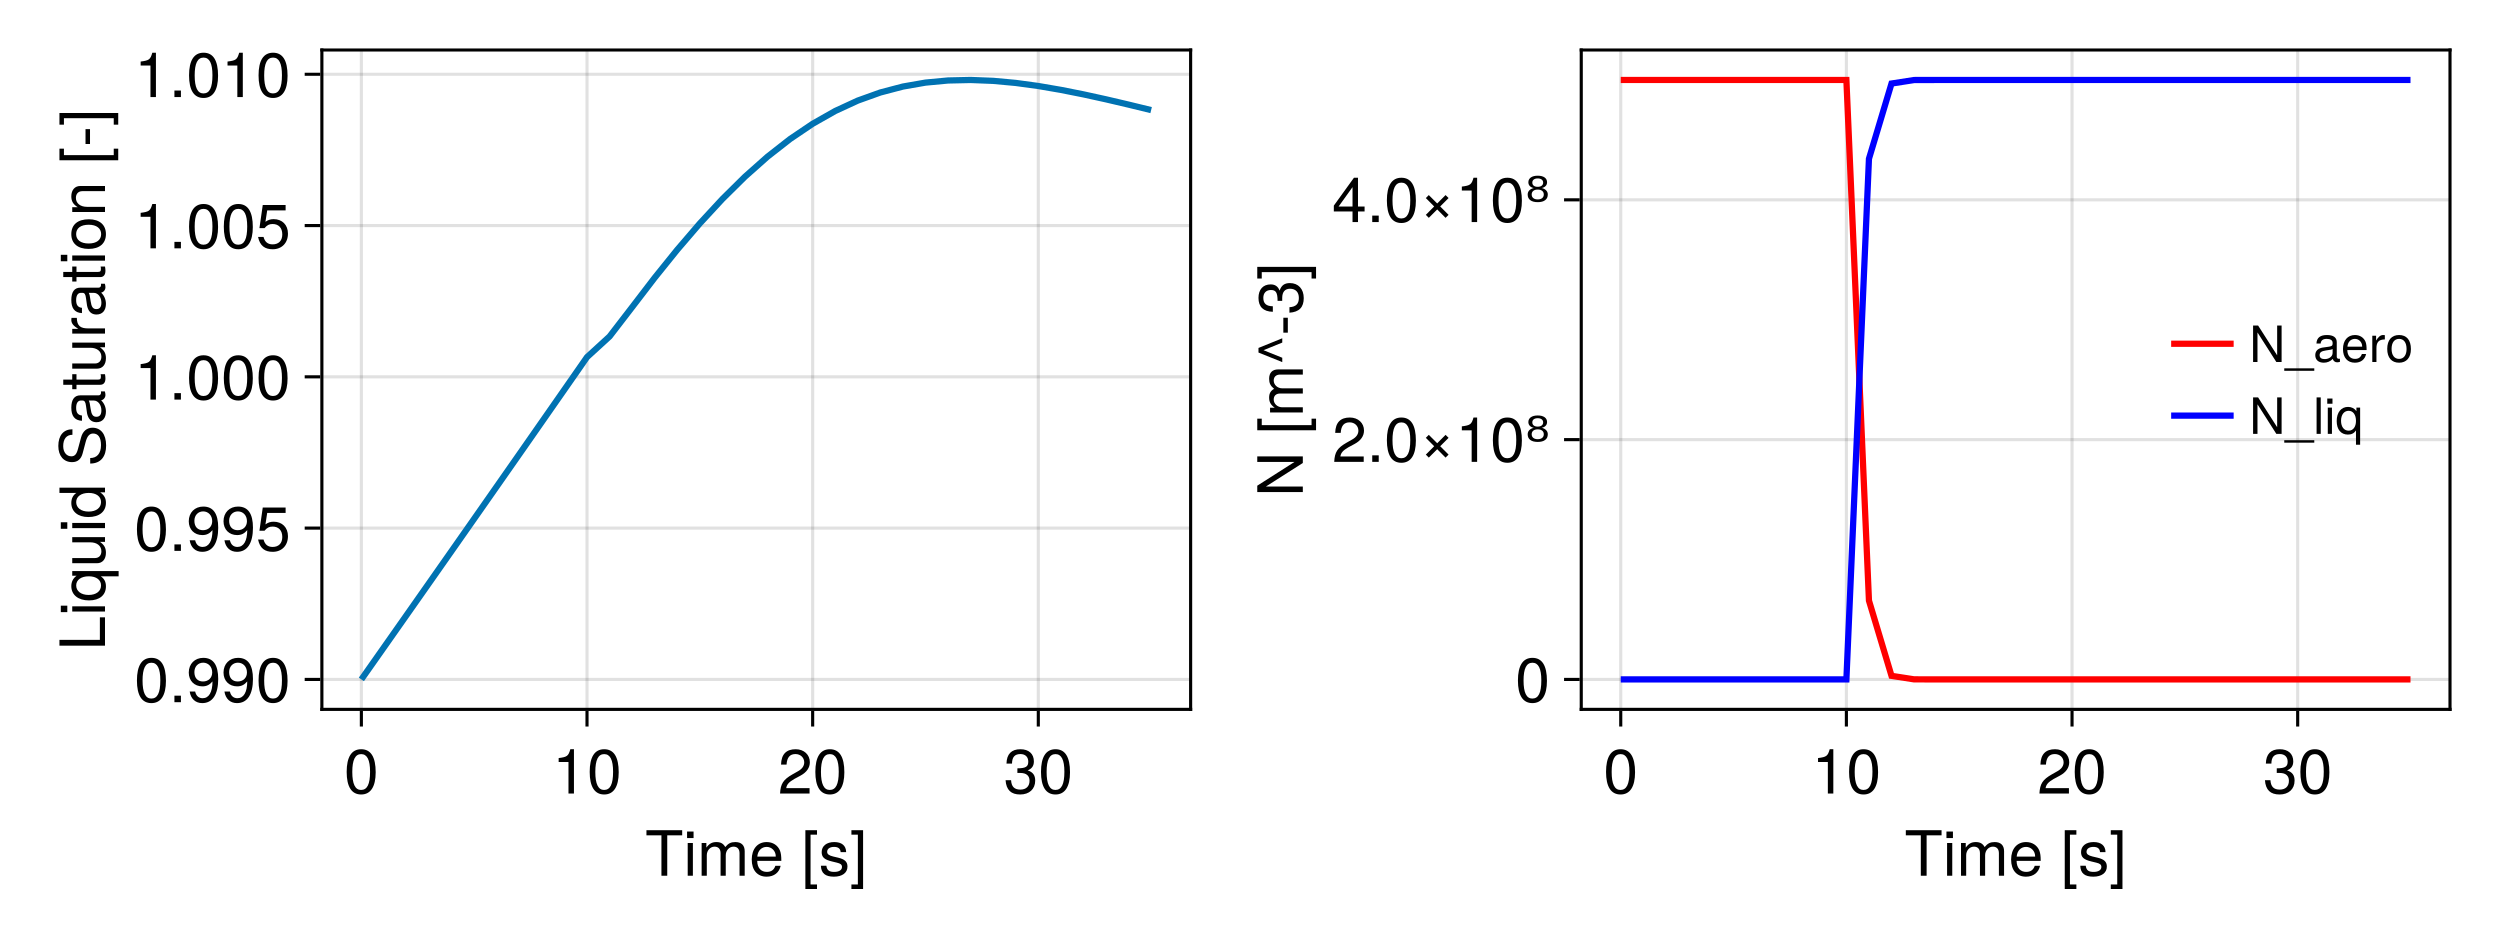 <?xml version="1.0" encoding="UTF-8"?>
<svg xmlns="http://www.w3.org/2000/svg" xmlns:xlink="http://www.w3.org/1999/xlink" width="800" height="300" viewBox="0 0 800 300">
<defs>
<g>
<g id="glyph-0-0-e2dc7b2e">
<path d="M 11.859 -12.938 C 11.859 -12.938 7.078 -12.938 7.078 -12.938 C 7.078 -12.938 7.078 0 7.078 0 C 7.078 0 5.219 0 5.219 0 C 5.219 0 5.219 -12.938 5.219 -12.938 C 5.219 -12.938 0.422 -12.938 0.422 -12.938 C 0.422 -12.938 0.422 -14.578 0.422 -14.578 C 0.422 -14.578 11.859 -14.578 11.859 -14.578 C 11.859 -14.578 11.859 -12.938 11.859 -12.938 Z M 11.859 -12.938 "/>
</g>
<g id="glyph-0-1-e2dc7b2e">
<path d="M 3.062 0 C 3.062 0 1.406 0 1.406 0 C 1.406 0 1.406 -10.484 1.406 -10.484 C 1.406 -10.484 3.062 -10.484 3.062 -10.484 C 3.062 -10.484 3.062 0 3.062 0 Z M 3.281 -12.062 C 3.281 -12.062 1.203 -12.062 1.203 -12.062 C 1.203 -12.062 1.203 -14.141 1.203 -14.141 C 1.203 -14.141 3.281 -14.141 3.281 -14.141 C 3.281 -14.141 3.281 -12.062 3.281 -12.062 Z M 3.281 -12.062 "/>
</g>
<g id="glyph-0-2-e2dc7b2e">
<path d="M 6.938 0 C 6.938 0 5.188 0 5.188 0 C 5.188 0 5.188 -10.094 5.188 -10.094 C 5.188 -10.094 2.047 -10.094 2.047 -10.094 C 2.047 -10.094 2.047 -11.359 2.047 -11.359 C 4.766 -11.703 5.156 -12 5.781 -14.188 C 5.781 -14.188 6.938 -14.188 6.938 -14.188 C 6.938 -14.188 6.938 0 6.938 0 Z M 6.938 0 "/>
</g>
<g id="glyph-0-3-e2dc7b2e">
<path d="M 10.141 -6.812 C 10.141 -2.156 8.5 0.297 5.5 0.297 C 2.453 0.297 0.859 -2.156 0.859 -6.938 C 0.859 -11.703 2.438 -14.188 5.5 -14.188 C 8.578 -14.188 10.141 -11.734 10.141 -6.812 Z M 8.344 -6.984 C 8.344 -10.781 7.406 -12.625 5.5 -12.625 C 3.594 -12.625 2.656 -10.797 2.656 -6.922 C 2.656 -3.047 3.594 -1.156 5.453 -1.156 C 7.422 -1.156 8.344 -2.953 8.344 -6.984 Z M 8.344 -6.984 "/>
</g>
<g id="glyph-1-0-e2dc7b2e">
<path d="M 15.203 0 C 15.203 0 13.547 0 13.547 0 C 13.547 0 13.547 -7.219 13.547 -7.219 C 13.547 -8.547 12.844 -9.312 11.625 -9.312 C 10.266 -9.312 9.141 -8.094 9.141 -6.578 C 9.141 -6.578 9.141 0 9.141 0 C 9.141 0 7.484 0 7.484 0 C 7.484 0 7.484 -7.219 7.484 -7.219 C 7.484 -8.562 6.781 -9.312 5.547 -9.312 C 4.188 -9.312 3.078 -8.094 3.078 -6.578 C 3.078 -6.578 3.078 0 3.078 0 C 3.078 0 1.422 0 1.422 0 C 1.422 0 1.422 -10.484 1.422 -10.484 C 1.422 -10.484 2.938 -10.484 2.938 -10.484 C 2.938 -10.484 2.938 -9 2.938 -9 C 3.844 -10.266 4.766 -10.781 6.156 -10.781 C 7.516 -10.781 8.359 -10.297 8.984 -9.188 C 9.953 -10.359 10.797 -10.781 12.203 -10.781 C 14.156 -10.781 15.203 -9.734 15.203 -7.859 C 15.203 -7.859 15.203 0 15.203 0 Z M 15.203 0 "/>
</g>
<g id="glyph-1-1-e2dc7b2e">
<path d="M 10.219 -10.016 C 10.219 -8.281 9.203 -6.797 7.219 -5.734 C 7.219 -5.734 5.219 -4.656 5.219 -4.656 C 3.484 -3.641 2.844 -2.906 2.656 -1.734 C 2.656 -1.734 10.125 -1.734 10.125 -1.734 C 10.125 -1.734 10.125 0 10.125 0 C 10.125 0 0.688 0 0.688 0 C 0.844 -3.125 1.703 -4.453 4.656 -6.141 C 4.656 -6.141 6.5 -7.188 6.5 -7.188 C 7.766 -7.906 8.422 -8.859 8.422 -9.984 C 8.422 -11.5 7.219 -12.641 5.625 -12.641 C 3.875 -12.641 2.906 -11.641 2.766 -9.266 C 2.766 -9.266 1 -9.266 1 -9.266 C 1.094 -12.703 2.781 -14.188 5.688 -14.188 C 8.359 -14.188 10.219 -12.422 10.219 -10.016 Z M 10.219 -10.016 "/>
</g>
<g id="glyph-2-0-e2dc7b2e">
<path d="M 10.266 -4.766 C 10.266 -4.766 2.547 -4.766 2.547 -4.766 C 2.578 -2.359 3.875 -1.234 5.625 -1.234 C 6.953 -1.234 7.906 -1.797 8.359 -3.188 C 8.359 -3.188 10.047 -3.188 10.047 -3.188 C 9.625 -1.062 7.953 0.297 5.562 0.297 C 2.625 0.297 0.797 -1.734 0.797 -5.188 C 0.797 -8.625 2.688 -10.781 5.594 -10.781 C 7.562 -10.781 9.156 -9.734 9.844 -8.016 C 10.141 -7.234 10.266 -6.281 10.266 -4.766 Z M 8.484 -6.234 C 8.484 -7.875 7.219 -9.234 5.578 -9.234 C 3.906 -9.234 2.719 -7.984 2.578 -6.125 C 2.578 -6.125 8.453 -6.125 8.453 -6.125 C 8.484 -6.156 8.484 -6.234 8.484 -6.234 Z M 8.484 -6.234 "/>
</g>
<g id="glyph-2-1-e2dc7b2e">
<path d="M 4.188 4.234 C 4.188 4.234 0.453 4.234 0.453 4.234 C 0.453 4.234 0.453 2.797 0.453 2.797 C 0.453 2.797 2.516 2.797 2.516 2.797 C 2.516 2.797 2.516 -13.141 2.516 -13.141 C 2.516 -13.141 0.453 -13.141 0.453 -13.141 C 0.453 -13.141 0.453 -14.578 0.453 -14.578 C 0.453 -14.578 4.188 -14.578 4.188 -14.578 C 4.188 -14.578 4.188 4.234 4.188 4.234 Z M 4.188 4.234 "/>
</g>
<g id="glyph-2-2-e2dc7b2e">
<path d="M 10.141 -6.812 C 10.141 -2.156 8.5 0.297 5.5 0.297 C 2.453 0.297 0.859 -2.156 0.859 -6.938 C 0.859 -11.703 2.438 -14.188 5.5 -14.188 C 8.578 -14.188 10.141 -11.734 10.141 -6.812 Z M 8.344 -6.984 C 8.344 -10.781 7.406 -12.625 5.5 -12.625 C 3.594 -12.625 2.656 -10.797 2.656 -6.922 C 2.656 -3.047 3.594 -1.156 5.453 -1.156 C 7.422 -1.156 8.344 -2.953 8.344 -6.984 Z M 8.344 -6.984 "/>
</g>
<g id="glyph-2-3-e2dc7b2e">
<path d="M 10.125 -4.125 C 10.125 -1.438 8.234 0.297 5.312 0.297 C 2.422 0.297 0.859 -1.125 0.641 -4.281 C 0.641 -4.281 2.406 -4.281 2.406 -4.281 C 2.516 -2.219 3.453 -1.266 5.375 -1.266 C 7.219 -1.266 8.312 -2.312 8.312 -4.094 C 8.312 -5.688 7.312 -6.594 5.375 -6.594 C 5.375 -6.594 4.422 -6.594 4.422 -6.594 C 4.422 -6.594 4.422 -8.078 4.422 -8.078 C 7.234 -8.078 7.906 -8.703 7.906 -10.219 C 7.906 -11.719 6.953 -12.641 5.406 -12.641 C 3.594 -12.641 2.734 -11.703 2.703 -9.594 C 2.703 -9.594 0.938 -9.594 0.938 -9.594 C 1 -12.625 2.516 -14.188 5.375 -14.188 C 8.078 -14.188 9.703 -12.719 9.703 -10.281 C 9.703 -8.859 9.047 -7.938 7.719 -7.422 C 9.422 -6.844 10.125 -5.844 10.125 -4.125 Z M 10.125 -4.125 "/>
</g>
<g id="glyph-2-4-e2dc7b2e">
<path d="M 11.859 -12.938 C 11.859 -12.938 7.078 -12.938 7.078 -12.938 C 7.078 -12.938 7.078 0 7.078 0 C 7.078 0 5.219 0 5.219 0 C 5.219 0 5.219 -12.938 5.219 -12.938 C 5.219 -12.938 0.422 -12.938 0.422 -12.938 C 0.422 -12.938 0.422 -14.578 0.422 -14.578 C 0.422 -14.578 11.859 -14.578 11.859 -14.578 C 11.859 -14.578 11.859 -12.938 11.859 -12.938 Z M 11.859 -12.938 "/>
</g>
<g id="glyph-2-5-e2dc7b2e">
<path d="M 15.203 0 C 15.203 0 13.547 0 13.547 0 C 13.547 0 13.547 -7.219 13.547 -7.219 C 13.547 -8.547 12.844 -9.312 11.625 -9.312 C 10.266 -9.312 9.141 -8.094 9.141 -6.578 C 9.141 -6.578 9.141 0 9.141 0 C 9.141 0 7.484 0 7.484 0 C 7.484 0 7.484 -7.219 7.484 -7.219 C 7.484 -8.562 6.781 -9.312 5.547 -9.312 C 4.188 -9.312 3.078 -8.094 3.078 -6.578 C 3.078 -6.578 3.078 0 3.078 0 C 3.078 0 1.422 0 1.422 0 C 1.422 0 1.422 -10.484 1.422 -10.484 C 1.422 -10.484 2.938 -10.484 2.938 -10.484 C 2.938 -10.484 2.938 -9 2.938 -9 C 3.844 -10.266 4.766 -10.781 6.156 -10.781 C 7.516 -10.781 8.359 -10.297 8.984 -9.188 C 9.953 -10.359 10.797 -10.781 12.203 -10.781 C 14.156 -10.781 15.203 -9.734 15.203 -7.859 C 15.203 -7.859 15.203 0 15.203 0 Z M 15.203 0 "/>
</g>
<g id="glyph-2-6-e2dc7b2e">
</g>
<g id="glyph-2-7-e2dc7b2e">
<path d="M 5 4.234 C 5 4.234 1.281 4.234 1.281 4.234 C 1.281 4.234 1.281 -14.578 1.281 -14.578 C 1.281 -14.578 5 -14.578 5 -14.578 C 5 -14.578 5 -13.141 5 -13.141 C 5 -13.141 2.938 -13.141 2.938 -13.141 C 2.938 -13.141 2.938 2.797 2.938 2.797 C 2.938 2.797 5 2.797 5 2.797 C 5 2.797 5 4.234 5 4.234 Z M 5 4.234 "/>
</g>
<g id="glyph-2-8-e2dc7b2e">
<path d="M 6.938 0 C 6.938 0 5.188 0 5.188 0 C 5.188 0 5.188 -10.094 5.188 -10.094 C 5.188 -10.094 2.047 -10.094 2.047 -10.094 C 2.047 -10.094 2.047 -11.359 2.047 -11.359 C 4.766 -11.703 5.156 -12 5.781 -14.188 C 5.781 -14.188 6.938 -14.188 6.938 -14.188 C 6.938 -14.188 6.938 0 6.938 0 Z M 6.938 0 "/>
</g>
<g id="glyph-2-9-e2dc7b2e">
<path d="M 10.219 -10.016 C 10.219 -8.281 9.203 -6.797 7.219 -5.734 C 7.219 -5.734 5.219 -4.656 5.219 -4.656 C 3.484 -3.641 2.844 -2.906 2.656 -1.734 C 2.656 -1.734 10.125 -1.734 10.125 -1.734 C 10.125 -1.734 10.125 0 10.125 0 C 10.125 0 0.688 0 0.688 0 C 0.844 -3.125 1.703 -4.453 4.656 -6.141 C 4.656 -6.141 6.5 -7.188 6.5 -7.188 C 7.766 -7.906 8.422 -8.859 8.422 -9.984 C 8.422 -11.5 7.219 -12.641 5.625 -12.641 C 3.875 -12.641 2.906 -11.641 2.766 -9.266 C 2.766 -9.266 1 -9.266 1 -9.266 C 1.094 -12.703 2.781 -14.188 5.688 -14.188 C 8.359 -14.188 10.219 -12.422 10.219 -10.016 Z M 10.219 -10.016 "/>
</g>
<g id="glyph-2-10-e2dc7b2e">
<path d="M 10.406 -3.406 C 10.406 -3.406 8.297 -3.406 8.297 -3.406 C 8.297 -3.406 8.297 0 8.297 0 C 8.297 0 6.547 0 6.547 0 C 6.547 0 6.547 -3.406 6.547 -3.406 C 6.547 -3.406 0.562 -3.406 0.562 -3.406 C 0.562 -3.406 0.562 -5.266 0.562 -5.266 C 0.562 -5.266 7 -14.188 7 -14.188 C 7 -14.188 8.297 -14.188 8.297 -14.188 C 8.297 -14.188 8.297 -4.984 8.297 -4.984 C 8.297 -4.984 10.406 -4.984 10.406 -4.984 C 10.406 -4.984 10.406 -3.406 10.406 -3.406 Z M 6.547 -4.984 C 6.547 -4.984 6.547 -11.188 6.547 -11.188 C 6.547 -11.188 2.094 -4.984 2.094 -4.984 C 2.094 -4.984 6.547 -4.984 6.547 -4.984 Z M 6.547 -4.984 "/>
</g>
<g id="glyph-3-0-e2dc7b2e">
</g>
<g id="glyph-3-1-e2dc7b2e">
<path d="M 5 4.234 C 5 4.234 1.281 4.234 1.281 4.234 C 1.281 4.234 1.281 -14.578 1.281 -14.578 C 1.281 -14.578 5 -14.578 5 -14.578 C 5 -14.578 5 -13.141 5 -13.141 C 5 -13.141 2.938 -13.141 2.938 -13.141 C 2.938 -13.141 2.938 2.797 2.938 2.797 C 2.938 2.797 5 2.797 5 2.797 C 5 2.797 5 4.234 5 4.234 Z M 5 4.234 "/>
</g>
<g id="glyph-3-2-e2dc7b2e">
<path d="M 3.812 0 C 3.812 0 1.734 0 1.734 0 C 1.734 0 1.734 -2.078 1.734 -2.078 C 1.734 -2.078 3.812 -2.078 3.812 -2.078 C 3.812 -2.078 3.812 0 3.812 0 Z M 3.812 0 "/>
</g>
<g id="glyph-3-3-e2dc7b2e">
<path d="M 10.141 -6.812 C 10.141 -2.156 8.5 0.297 5.5 0.297 C 2.453 0.297 0.859 -2.156 0.859 -6.938 C 0.859 -11.703 2.438 -14.188 5.5 -14.188 C 8.578 -14.188 10.141 -11.734 10.141 -6.812 Z M 8.344 -6.984 C 8.344 -10.781 7.406 -12.625 5.5 -12.625 C 3.594 -12.625 2.656 -10.797 2.656 -6.922 C 2.656 -3.047 3.594 -1.156 5.453 -1.156 C 7.422 -1.156 8.344 -2.953 8.344 -6.984 Z M 8.344 -6.984 "/>
</g>
<g id="glyph-4-0-e2dc7b2e">
<path d="M 9.188 -2.938 C 9.188 -0.922 7.5 0.297 4.859 0.297 C 2.125 0.297 0.766 -0.781 0.688 -3.203 C 0.688 -3.203 2.438 -3.203 2.438 -3.203 C 2.656 -1.594 3.5 -1.234 5 -1.234 C 6.453 -1.234 7.438 -1.812 7.438 -2.797 C 7.438 -3.562 6.984 -3.906 5.812 -4.188 C 5.812 -4.188 4.266 -4.562 4.266 -4.562 C 1.781 -5.156 0.938 -5.938 0.938 -7.578 C 0.938 -9.516 2.516 -10.781 4.953 -10.781 C 7.375 -10.781 8.734 -9.625 8.766 -7.562 C 8.766 -7.562 7 -7.562 7 -7.562 C 6.953 -8.656 6.234 -9.234 4.906 -9.234 C 3.547 -9.234 2.688 -8.625 2.688 -7.656 C 2.688 -6.922 3.266 -6.484 4.625 -6.156 C 4.625 -6.156 6.219 -5.781 6.219 -5.781 C 8.297 -5.281 9.188 -4.5 9.188 -2.938 Z M 9.188 -2.938 "/>
</g>
<g id="glyph-4-1-e2dc7b2e">
<path d="M 9.484 -2.312 C 9.484 -2.312 8.516 -1.359 8.516 -1.359 C 8.516 -1.359 5.844 -4.047 5.844 -4.047 C 5.844 -4.047 3.156 -1.359 3.156 -1.359 C 3.156 -1.359 2.203 -2.312 2.203 -2.312 C 2.203 -2.312 4.875 -5 4.875 -5 C 4.875 -5 2.203 -7.688 2.203 -7.688 C 2.203 -7.688 3.156 -8.641 3.156 -8.641 C 3.156 -8.641 5.844 -5.953 5.844 -5.953 C 5.844 -5.953 8.516 -8.641 8.516 -8.641 C 8.516 -8.641 9.484 -7.688 9.484 -7.688 C 9.484 -7.688 6.797 -5 6.797 -5 C 6.797 -5 9.484 -2.312 9.484 -2.312 Z M 9.484 -2.312 "/>
</g>
<g id="glyph-4-2-e2dc7b2e">
<path d="M 6.938 0 C 6.938 0 5.188 0 5.188 0 C 5.188 0 5.188 -10.094 5.188 -10.094 C 5.188 -10.094 2.047 -10.094 2.047 -10.094 C 2.047 -10.094 2.047 -11.359 2.047 -11.359 C 4.766 -11.703 5.156 -12 5.781 -14.188 C 5.781 -14.188 6.938 -14.188 6.938 -14.188 C 6.938 -14.188 6.938 0 6.938 0 Z M 6.938 0 "/>
</g>
<g id="glyph-5-0-e2dc7b2e">
<path d="M 0 -10.656 C 0 -10.656 0 -1.594 0 -1.594 C 0 -1.594 -14.578 -1.594 -14.578 -1.594 C -14.578 -1.594 -14.578 -3.453 -14.578 -3.453 C -14.578 -3.453 -1.641 -3.453 -1.641 -3.453 C -1.641 -3.453 -1.641 -10.656 -1.641 -10.656 C -1.641 -10.656 0 -10.656 0 -10.656 Z M 0 -10.656 "/>
</g>
<g id="glyph-5-1-e2dc7b2e">
<path d="M 0 -9.641 C 0 -9.641 0 -8.141 0 -8.141 C 0 -8.141 -1.625 -8.141 -1.625 -8.141 C -0.234 -7.156 0.297 -6.188 0.297 -4.641 C 0.297 -2.594 -0.812 -1.297 -2.562 -1.297 C -2.562 -1.297 -10.484 -1.297 -10.484 -1.297 C -10.484 -1.297 -10.484 -2.953 -10.484 -2.953 C -10.484 -2.953 -3.219 -2.953 -3.219 -2.953 C -1.953 -2.953 -1.156 -3.797 -1.156 -5.125 C -1.156 -6.859 -2.562 -7.984 -4.703 -7.984 C -4.703 -7.984 -10.484 -7.984 -10.484 -7.984 C -10.484 -7.984 -10.484 -9.641 -10.484 -9.641 C -10.484 -9.641 0 -9.641 0 -9.641 Z M 0 -9.641 "/>
</g>
<g id="glyph-5-2-e2dc7b2e">
<path d="M 0 -3.062 C 0 -3.062 0 -1.406 0 -1.406 C 0 -1.406 -10.484 -1.406 -10.484 -1.406 C -10.484 -1.406 -10.484 -3.062 -10.484 -3.062 C -10.484 -3.062 0 -3.062 0 -3.062 Z M -12.062 -3.281 C -12.062 -3.281 -12.062 -1.203 -12.062 -1.203 C -12.062 -1.203 -14.141 -1.203 -14.141 -1.203 C -14.141 -1.203 -14.141 -3.281 -14.141 -3.281 C -14.141 -3.281 -12.062 -3.281 -12.062 -3.281 Z M -12.062 -3.281 "/>
</g>
<g id="glyph-5-3-e2dc7b2e">
<path d="M 0 -9.906 C 0 -9.906 0 -8.422 0 -8.422 C 0 -8.422 -1.547 -8.422 -1.547 -8.422 C -0.234 -7.516 0.297 -6.516 0.297 -5.078 C 0.297 -2.266 -1.797 -0.516 -5.344 -0.516 C -8.688 -0.516 -10.781 -2.297 -10.781 -5.016 C -10.781 -6.422 -10.219 -7.547 -9.156 -8.234 C -9.156 -8.234 -14.578 -8.234 -14.578 -8.234 C -14.578 -8.234 -14.578 -9.906 -14.578 -9.906 C -14.578 -9.906 0 -9.906 0 -9.906 Z M -5.203 -8.234 C -7.625 -8.234 -9.219 -7.094 -9.219 -5.297 C -9.219 -3.484 -7.688 -2.266 -5.234 -2.266 C -2.797 -2.266 -1.266 -3.484 -1.266 -5.312 C -1.266 -7.078 -2.781 -8.234 -5.203 -8.234 Z M -5.203 -8.234 "/>
</g>
<g id="glyph-5-4-e2dc7b2e">
<path d="M -4 -12.422 C -1.406 -12.422 0.359 -10.422 0.359 -6.719 C 0.359 -3.281 -1.297 -0.953 -4.734 -0.953 C -4.734 -0.953 -4.734 -2.719 -4.734 -2.719 C -2.656 -2.719 -1.281 -4.078 -1.281 -6.844 C -1.281 -9.359 -2.219 -10.562 -3.812 -10.562 C -4.953 -10.562 -5.703 -9.719 -6.188 -7.875 C -6.188 -7.875 -7.141 -4.266 -7.141 -4.266 C -7.641 -2.344 -8.766 -1.406 -10.547 -1.406 C -13.188 -1.406 -14.938 -3.375 -14.938 -6.578 C -14.938 -9.938 -13.281 -11.922 -10.422 -11.922 C -10.422 -11.922 -10.422 -10.156 -10.422 -10.156 C -12.312 -10.156 -13.375 -8.844 -13.375 -6.516 C -13.375 -4.562 -12.281 -3.266 -10.797 -3.266 C -9.688 -3.266 -9.094 -3.906 -8.641 -5.656 C -8.641 -5.656 -7.656 -9.312 -7.656 -9.312 C -7.125 -11.297 -5.797 -12.422 -4 -12.422 Z M -4 -12.422 "/>
</g>
<g id="glyph-6-0-e2dc7b2e">
<path d="M 0 -3.062 C 0 -3.062 0 -1.406 0 -1.406 C 0 -1.406 -10.484 -1.406 -10.484 -1.406 C -10.484 -1.406 -10.484 -3.062 -10.484 -3.062 C -10.484 -3.062 0 -3.062 0 -3.062 Z M -12.062 -3.281 C -12.062 -3.281 -12.062 -1.203 -12.062 -1.203 C -12.062 -1.203 -14.141 -1.203 -14.141 -1.203 C -14.141 -1.203 -14.141 -3.281 -14.141 -3.281 C -14.141 -3.281 -12.062 -3.281 -12.062 -3.281 Z M -12.062 -3.281 "/>
</g>
<g id="glyph-7-0-e2dc7b2e">
<path d="M 4.359 -9.906 C 4.359 -9.906 4.359 -8.234 4.359 -8.234 C 4.359 -8.234 -1.359 -8.234 -1.359 -8.234 C -0.219 -7.453 0.297 -6.453 0.297 -5 C 0.297 -2.234 -1.719 -0.516 -5.125 -0.516 C -8.594 -0.516 -10.781 -2.312 -10.781 -5.078 C -10.781 -6.453 -10.188 -7.641 -9.078 -8.422 C -9.078 -8.422 -10.484 -8.422 -10.484 -8.422 C -10.484 -8.422 -10.484 -9.906 -10.484 -9.906 C -10.484 -9.906 4.359 -9.906 4.359 -9.906 Z M -5.188 -8.234 C -7.625 -8.234 -9.219 -7.094 -9.219 -5.312 C -9.219 -3.484 -7.656 -2.266 -5.234 -2.266 C -2.797 -2.266 -1.266 -3.484 -1.266 -5.312 C -1.266 -7.078 -2.781 -8.234 -5.188 -8.234 Z M -5.188 -8.234 "/>
</g>
<g id="glyph-8-0-e2dc7b2e">
</g>
<g id="glyph-9-0-e2dc7b2e">
<path d="M -0.047 -10.703 C 0.094 -10.156 0.141 -9.906 0.141 -9.562 C 0.141 -8.734 -0.438 -8.016 -1.234 -7.844 C -0.266 -6.922 0.297 -5.625 0.297 -4.281 C 0.297 -2.156 -0.812 -0.844 -2.719 -0.844 C -4 -0.844 -4.938 -1.453 -5.438 -2.688 C -5.703 -3.312 -5.781 -3.688 -6.078 -6.047 C -6.234 -7.359 -6.547 -7.781 -7.234 -7.781 C -7.234 -7.781 -7.688 -7.781 -7.688 -7.781 C -8.688 -7.781 -9.234 -6.938 -9.234 -5.438 C -9.234 -3.875 -8.656 -3.125 -7.375 -2.984 C -7.375 -2.984 -7.375 -1.297 -7.375 -1.297 C -9.797 -1.406 -10.781 -2.953 -10.781 -5.5 C -10.781 -8.078 -9.781 -9.438 -7.922 -9.438 C -7.922 -9.438 -2.078 -9.438 -2.078 -9.438 C -1.562 -9.438 -1.266 -9.766 -1.266 -10.344 C -1.266 -10.438 -1.266 -10.516 -1.297 -10.703 C -1.297 -10.703 -0.047 -10.703 -0.047 -10.703 Z M -3.625 -7.781 C -3.625 -7.781 -5.188 -7.781 -5.188 -7.781 C -4.922 -7.219 -4.844 -6.859 -4.594 -5.094 C -4.344 -3.312 -3.859 -2.578 -2.766 -2.578 C -1.625 -2.578 -1.156 -3.344 -1.156 -4.641 C -1.156 -6.266 -2.125 -7.781 -3.625 -7.781 Z M -3.625 -7.781 "/>
</g>
<g id="glyph-10-0-e2dc7b2e">
<path d="M 0 -5.078 C 0.094 -4.516 0.141 -4.125 0.141 -3.719 C 0.141 -2.422 -0.453 -1.703 -1.516 -1.703 C -1.516 -1.703 -9.125 -1.703 -9.125 -1.703 C -9.125 -1.703 -9.125 -0.281 -9.125 -0.281 C -9.125 -0.281 -10.484 -0.281 -10.484 -0.281 C -10.484 -0.281 -10.484 -1.703 -10.484 -1.703 C -10.484 -1.703 -13.359 -1.703 -13.359 -1.703 C -13.359 -1.703 -13.359 -3.359 -13.359 -3.359 C -13.359 -3.359 -10.484 -3.359 -10.484 -3.359 C -10.484 -3.359 -10.484 -5.078 -10.484 -5.078 C -10.484 -5.078 -9.125 -5.078 -9.125 -5.078 C -9.125 -5.078 -9.125 -3.359 -9.125 -3.359 C -9.125 -3.359 -2.266 -3.359 -2.266 -3.359 C -1.516 -3.359 -1.312 -3.562 -1.312 -4.281 C -1.312 -4.594 -1.344 -4.859 -1.406 -5.078 C -1.406 -5.078 0 -5.078 0 -5.078 Z M 0 -5.078 "/>
</g>
<g id="glyph-11-0-e2dc7b2e">
<path d="M 0 -9.641 C 0 -9.641 0 -8.141 0 -8.141 C 0 -8.141 -1.625 -8.141 -1.625 -8.141 C -0.234 -7.156 0.297 -6.188 0.297 -4.641 C 0.297 -2.594 -0.812 -1.297 -2.562 -1.297 C -2.562 -1.297 -10.484 -1.297 -10.484 -1.297 C -10.484 -1.297 -10.484 -2.953 -10.484 -2.953 C -10.484 -2.953 -3.219 -2.953 -3.219 -2.953 C -1.953 -2.953 -1.156 -3.797 -1.156 -5.125 C -1.156 -6.859 -2.562 -7.984 -4.703 -7.984 C -4.703 -7.984 -10.484 -7.984 -10.484 -7.984 C -10.484 -7.984 -10.484 -9.641 -10.484 -9.641 C -10.484 -9.641 0 -9.641 0 -9.641 Z M 0 -9.641 "/>
</g>
<g id="glyph-11-1-e2dc7b2e">
<path d="M -9.016 -6.422 C -8.984 -3.844 -7.797 -3.062 -5.438 -3.062 C -5.438 -3.062 0 -3.062 0 -3.062 C 0 -3.062 0 -1.406 0 -1.406 C 0 -1.406 -10.484 -1.406 -10.484 -1.406 C -10.484 -1.406 -10.484 -2.922 -10.484 -2.922 C -10.484 -2.922 -8.578 -2.922 -8.578 -2.922 C -10.141 -3.875 -10.781 -4.703 -10.781 -5.781 C -10.781 -6 -10.766 -6.141 -10.719 -6.422 C -10.719 -6.422 -9.016 -6.422 -9.016 -6.422 Z M -9.016 -6.422 "/>
</g>
<g id="glyph-12-0-e2dc7b2e">
<path d="M -0.047 -10.703 C 0.094 -10.156 0.141 -9.906 0.141 -9.562 C 0.141 -8.734 -0.438 -8.016 -1.234 -7.844 C -0.266 -6.922 0.297 -5.625 0.297 -4.281 C 0.297 -2.156 -0.812 -0.844 -2.719 -0.844 C -4 -0.844 -4.938 -1.453 -5.438 -2.688 C -5.703 -3.312 -5.781 -3.688 -6.078 -6.047 C -6.234 -7.359 -6.547 -7.781 -7.234 -7.781 C -7.234 -7.781 -7.688 -7.781 -7.688 -7.781 C -8.688 -7.781 -9.234 -6.938 -9.234 -5.438 C -9.234 -3.875 -8.656 -3.125 -7.375 -2.984 C -7.375 -2.984 -7.375 -1.297 -7.375 -1.297 C -9.797 -1.406 -10.781 -2.953 -10.781 -5.5 C -10.781 -8.078 -9.781 -9.438 -7.922 -9.438 C -7.922 -9.438 -2.078 -9.438 -2.078 -9.438 C -1.562 -9.438 -1.266 -9.766 -1.266 -10.344 C -1.266 -10.438 -1.266 -10.516 -1.297 -10.703 C -1.297 -10.703 -0.047 -10.703 -0.047 -10.703 Z M -3.625 -7.781 C -3.625 -7.781 -5.188 -7.781 -5.188 -7.781 C -4.922 -7.219 -4.844 -6.859 -4.594 -5.094 C -4.344 -3.312 -3.859 -2.578 -2.766 -2.578 C -1.625 -2.578 -1.156 -3.344 -1.156 -4.641 C -1.156 -6.266 -2.125 -7.781 -3.625 -7.781 Z M -3.625 -7.781 "/>
</g>
<g id="glyph-12-1-e2dc7b2e">
<path d="M 0 -5.078 C 0.094 -4.516 0.141 -4.125 0.141 -3.719 C 0.141 -2.422 -0.453 -1.703 -1.516 -1.703 C -1.516 -1.703 -9.125 -1.703 -9.125 -1.703 C -9.125 -1.703 -9.125 -0.281 -9.125 -0.281 C -9.125 -0.281 -10.484 -0.281 -10.484 -0.281 C -10.484 -0.281 -10.484 -1.703 -10.484 -1.703 C -10.484 -1.703 -13.359 -1.703 -13.359 -1.703 C -13.359 -1.703 -13.359 -3.359 -13.359 -3.359 C -13.359 -3.359 -10.484 -3.359 -10.484 -3.359 C -10.484 -3.359 -10.484 -5.078 -10.484 -5.078 C -10.484 -5.078 -9.125 -5.078 -9.125 -5.078 C -9.125 -5.078 -9.125 -3.359 -9.125 -3.359 C -9.125 -3.359 -2.266 -3.359 -2.266 -3.359 C -1.516 -3.359 -1.312 -3.562 -1.312 -4.281 C -1.312 -4.594 -1.344 -4.859 -1.406 -5.078 C -1.406 -5.078 0 -5.078 0 -5.078 Z M 0 -5.078 "/>
</g>
<g id="glyph-12-2-e2dc7b2e">
</g>
<g id="glyph-13-0-e2dc7b2e">
<path d="M 0 -3.062 C 0 -3.062 0 -1.406 0 -1.406 C 0 -1.406 -10.484 -1.406 -10.484 -1.406 C -10.484 -1.406 -10.484 -3.062 -10.484 -3.062 C -10.484 -3.062 0 -3.062 0 -3.062 Z M -12.062 -3.281 C -12.062 -3.281 -12.062 -1.203 -12.062 -1.203 C -12.062 -1.203 -14.141 -1.203 -14.141 -1.203 C -14.141 -1.203 -14.141 -3.281 -14.141 -3.281 C -14.141 -3.281 -12.062 -3.281 -12.062 -3.281 Z M -12.062 -3.281 "/>
</g>
<g id="glyph-14-0-e2dc7b2e">
<path d="M -5.156 -10.203 C -1.719 -10.203 0.297 -8.406 0.297 -5.453 C 0.297 -2.484 -1.719 -0.719 -5.234 -0.719 C -8.766 -0.719 -10.781 -2.5 -10.781 -5.438 C -10.781 -8.453 -8.781 -10.203 -5.156 -10.203 Z M -5.188 -8.453 C -7.781 -8.453 -9.234 -7.344 -9.234 -5.453 C -9.234 -3.594 -7.766 -2.453 -5.234 -2.453 C -2.703 -2.453 -1.234 -3.594 -1.234 -5.453 C -1.234 -7.297 -2.719 -8.453 -5.188 -8.453 Z M -5.188 -8.453 "/>
</g>
<g id="glyph-14-1-e2dc7b2e">
<path d="M 4.234 -5 C 4.234 -5 4.234 -1.281 4.234 -1.281 C 4.234 -1.281 -14.578 -1.281 -14.578 -1.281 C -14.578 -1.281 -14.578 -5 -14.578 -5 C -14.578 -5 -13.141 -5 -13.141 -5 C -13.141 -5 -13.141 -2.938 -13.141 -2.938 C -13.141 -2.938 2.797 -2.938 2.797 -2.938 C 2.797 -2.938 2.797 -5 2.797 -5 C 2.797 -5 4.234 -5 4.234 -5 Z M 4.234 -5 "/>
</g>
<g id="glyph-14-2-e2dc7b2e">
<path d="M 4.234 -4.188 C 4.234 -4.188 4.234 -0.453 4.234 -0.453 C 4.234 -0.453 2.797 -0.453 2.797 -0.453 C 2.797 -0.453 2.797 -2.516 2.797 -2.516 C 2.797 -2.516 -13.141 -2.516 -13.141 -2.516 C -13.141 -2.516 -13.141 -0.453 -13.141 -0.453 C -13.141 -0.453 -14.578 -0.453 -14.578 -0.453 C -14.578 -0.453 -14.578 -4.188 -14.578 -4.188 C -14.578 -4.188 4.234 -4.188 4.234 -4.188 Z M 4.234 -4.188 "/>
</g>
<g id="glyph-15-0-e2dc7b2e">
<path d="M 0 -9.734 C 0 -9.734 0 -8.078 0 -8.078 C 0 -8.078 -7.266 -8.078 -7.266 -8.078 C -8.516 -8.078 -9.312 -7.234 -9.312 -5.922 C -9.312 -4.219 -7.922 -3.062 -5.781 -3.062 C -5.781 -3.062 0 -3.062 0 -3.062 C 0 -3.062 0 -1.406 0 -1.406 C 0 -1.406 -10.484 -1.406 -10.484 -1.406 C -10.484 -1.406 -10.484 -2.938 -10.484 -2.938 C -10.484 -2.938 -8.719 -2.938 -8.719 -2.938 C -10.188 -3.859 -10.781 -4.859 -10.781 -6.422 C -10.781 -8.438 -9.656 -9.734 -7.922 -9.734 C -7.922 -9.734 0 -9.734 0 -9.734 Z M 0 -9.734 "/>
</g>
<g id="glyph-16-0-e2dc7b2e">
<path d="M -4.797 -5.688 C -4.797 -5.688 -4.797 -0.922 -4.797 -0.922 C -4.797 -0.922 -6.234 -0.922 -6.234 -0.922 C -6.234 -0.922 -6.234 -5.688 -6.234 -5.688 C -6.234 -5.688 -4.797 -5.688 -4.797 -5.688 Z M -4.797 -5.688 "/>
</g>
<g id="glyph-17-0-e2dc7b2e">
<path d="M 10.141 -6.812 C 10.141 -2.156 8.5 0.297 5.5 0.297 C 2.453 0.297 0.859 -2.156 0.859 -6.938 C 0.859 -11.703 2.438 -14.188 5.5 -14.188 C 8.578 -14.188 10.141 -11.734 10.141 -6.812 Z M 8.344 -6.984 C 8.344 -10.781 7.406 -12.625 5.5 -12.625 C 3.594 -12.625 2.656 -10.797 2.656 -6.922 C 2.656 -3.047 3.594 -1.156 5.453 -1.156 C 7.422 -1.156 8.344 -2.953 8.344 -6.984 Z M 8.344 -6.984 "/>
</g>
<g id="glyph-18-0-e2dc7b2e">
<path d="M 3.812 0 C 3.812 0 1.734 0 1.734 0 C 1.734 0 1.734 -2.078 1.734 -2.078 C 1.734 -2.078 3.812 -2.078 3.812 -2.078 C 3.812 -2.078 3.812 0 3.812 0 Z M 3.812 0 "/>
</g>
<g id="glyph-19-0-e2dc7b2e">
<path d="M 10.188 -7.422 C 10.188 -2.516 8.406 0.297 5.078 0.297 C 2.922 0.297 1.406 -1.078 1.062 -3.406 C 1.062 -3.406 2.812 -3.406 2.812 -3.406 C 3.094 -2.047 3.953 -1.266 5.203 -1.266 C 7.219 -1.266 8.344 -3.188 8.359 -6.641 C 7.438 -5.547 6.453 -5.062 5.125 -5.062 C 2.562 -5.062 0.766 -6.844 0.766 -9.484 C 0.766 -12.266 2.703 -14.188 5.406 -14.188 C 8.641 -14.188 10.188 -11.859 10.188 -7.422 Z M 8.266 -9.516 C 8.266 -11.359 7.016 -12.641 5.375 -12.641 C 3.766 -12.641 2.562 -11.422 2.562 -9.625 C 2.562 -7.719 3.625 -6.625 5.312 -6.625 C 7.047 -6.625 8.266 -7.781 8.266 -9.516 Z M 8.266 -9.516 "/>
</g>
<g id="glyph-20-0-e2dc7b2e">
<path d="M 10.188 -7.422 C 10.188 -2.516 8.406 0.297 5.078 0.297 C 2.922 0.297 1.406 -1.078 1.062 -3.406 C 1.062 -3.406 2.812 -3.406 2.812 -3.406 C 3.094 -2.047 3.953 -1.266 5.203 -1.266 C 7.219 -1.266 8.344 -3.188 8.359 -6.641 C 7.438 -5.547 6.453 -5.062 5.125 -5.062 C 2.562 -5.062 0.766 -6.844 0.766 -9.484 C 0.766 -12.266 2.703 -14.188 5.406 -14.188 C 8.641 -14.188 10.188 -11.859 10.188 -7.422 Z M 8.266 -9.516 C 8.266 -11.359 7.016 -12.641 5.375 -12.641 C 3.766 -12.641 2.562 -11.422 2.562 -9.625 C 2.562 -7.719 3.625 -6.625 5.312 -6.625 C 7.047 -6.625 8.266 -7.781 8.266 -9.516 Z M 8.266 -9.516 "/>
</g>
<g id="glyph-21-0-e2dc7b2e">
<path d="M 10.141 -6.812 C 10.141 -2.156 8.5 0.297 5.5 0.297 C 2.453 0.297 0.859 -2.156 0.859 -6.938 C 0.859 -11.703 2.438 -14.188 5.5 -14.188 C 8.578 -14.188 10.141 -11.734 10.141 -6.812 Z M 8.344 -6.984 C 8.344 -10.781 7.406 -12.625 5.5 -12.625 C 3.594 -12.625 2.656 -10.797 2.656 -6.922 C 2.656 -3.047 3.594 -1.156 5.453 -1.156 C 7.422 -1.156 8.344 -2.953 8.344 -6.984 Z M 8.344 -6.984 "/>
</g>
<g id="glyph-21-1-e2dc7b2e">
<path d="M 10.266 -4.703 C 10.266 -1.703 8.266 0.297 5.406 0.297 C 2.875 0.297 1.281 -0.812 0.703 -3.641 C 0.703 -3.641 2.453 -3.641 2.453 -3.641 C 2.875 -2.047 3.812 -1.266 5.359 -1.266 C 7.281 -1.266 8.453 -2.422 8.453 -4.453 C 8.453 -6.562 7.266 -7.781 5.359 -7.781 C 4.266 -7.781 3.578 -7.438 2.766 -6.453 C 2.766 -6.453 1.141 -6.453 1.141 -6.453 C 1.141 -6.453 2.203 -13.875 2.203 -13.875 C 2.203 -13.875 9.516 -13.875 9.516 -13.875 C 9.516 -13.875 9.516 -12.141 9.516 -12.141 C 9.516 -12.141 3.625 -12.141 3.625 -12.141 C 3.625 -12.141 3.062 -8.484 3.062 -8.484 C 3.875 -9.078 4.688 -9.344 5.688 -9.344 C 8.406 -9.344 10.266 -7.5 10.266 -4.703 Z M 10.266 -4.703 "/>
</g>
<g id="glyph-22-0-e2dc7b2e">
<path d="M 3.812 0 C 3.812 0 1.734 0 1.734 0 C 1.734 0 1.734 -2.078 1.734 -2.078 C 1.734 -2.078 3.812 -2.078 3.812 -2.078 C 3.812 -2.078 3.812 0 3.812 0 Z M 3.812 0 "/>
</g>
<g id="glyph-23-0-e2dc7b2e">
<path d="M 10.188 -7.422 C 10.188 -2.516 8.406 0.297 5.078 0.297 C 2.922 0.297 1.406 -1.078 1.062 -3.406 C 1.062 -3.406 2.812 -3.406 2.812 -3.406 C 3.094 -2.047 3.953 -1.266 5.203 -1.266 C 7.219 -1.266 8.344 -3.188 8.359 -6.641 C 7.438 -5.547 6.453 -5.062 5.125 -5.062 C 2.562 -5.062 0.766 -6.844 0.766 -9.484 C 0.766 -12.266 2.703 -14.188 5.406 -14.188 C 8.641 -14.188 10.188 -11.859 10.188 -7.422 Z M 8.266 -9.516 C 8.266 -11.359 7.016 -12.641 5.375 -12.641 C 3.766 -12.641 2.562 -11.422 2.562 -9.625 C 2.562 -7.719 3.625 -6.625 5.312 -6.625 C 7.047 -6.625 8.266 -7.781 8.266 -9.516 Z M 8.266 -9.516 "/>
</g>
<g id="glyph-24-0-e2dc7b2e">
<path d="M 10.188 -7.422 C 10.188 -2.516 8.406 0.297 5.078 0.297 C 2.922 0.297 1.406 -1.078 1.062 -3.406 C 1.062 -3.406 2.812 -3.406 2.812 -3.406 C 3.094 -2.047 3.953 -1.266 5.203 -1.266 C 7.219 -1.266 8.344 -3.188 8.359 -6.641 C 7.438 -5.547 6.453 -5.062 5.125 -5.062 C 2.562 -5.062 0.766 -6.844 0.766 -9.484 C 0.766 -12.266 2.703 -14.188 5.406 -14.188 C 8.641 -14.188 10.188 -11.859 10.188 -7.422 Z M 8.266 -9.516 C 8.266 -11.359 7.016 -12.641 5.375 -12.641 C 3.766 -12.641 2.562 -11.422 2.562 -9.625 C 2.562 -7.719 3.625 -6.625 5.312 -6.625 C 7.047 -6.625 8.266 -7.781 8.266 -9.516 Z M 8.266 -9.516 "/>
</g>
<g id="glyph-25-0-e2dc7b2e">
<path d="M 6.938 0 C 6.938 0 5.188 0 5.188 0 C 5.188 0 5.188 -10.094 5.188 -10.094 C 5.188 -10.094 2.047 -10.094 2.047 -10.094 C 2.047 -10.094 2.047 -11.359 2.047 -11.359 C 4.766 -11.703 5.156 -12 5.781 -14.188 C 5.781 -14.188 6.938 -14.188 6.938 -14.188 C 6.938 -14.188 6.938 0 6.938 0 Z M 6.938 0 "/>
</g>
<g id="glyph-25-1-e2dc7b2e">
<path d="M 10.141 -6.812 C 10.141 -2.156 8.5 0.297 5.5 0.297 C 2.453 0.297 0.859 -2.156 0.859 -6.938 C 0.859 -11.703 2.438 -14.188 5.5 -14.188 C 8.578 -14.188 10.141 -11.734 10.141 -6.812 Z M 8.344 -6.984 C 8.344 -10.781 7.406 -12.625 5.5 -12.625 C 3.594 -12.625 2.656 -10.797 2.656 -6.922 C 2.656 -3.047 3.594 -1.156 5.453 -1.156 C 7.422 -1.156 8.344 -2.953 8.344 -6.984 Z M 8.344 -6.984 "/>
</g>
<g id="glyph-26-0-e2dc7b2e">
<path d="M 3.812 0 C 3.812 0 1.734 0 1.734 0 C 1.734 0 1.734 -2.078 1.734 -2.078 C 1.734 -2.078 3.812 -2.078 3.812 -2.078 C 3.812 -2.078 3.812 0 3.812 0 Z M 3.812 0 "/>
</g>
<g id="glyph-27-0-e2dc7b2e">
<path d="M 10.141 -6.812 C 10.141 -2.156 8.5 0.297 5.5 0.297 C 2.453 0.297 0.859 -2.156 0.859 -6.938 C 0.859 -11.703 2.438 -14.188 5.5 -14.188 C 8.578 -14.188 10.141 -11.734 10.141 -6.812 Z M 8.344 -6.984 C 8.344 -10.781 7.406 -12.625 5.5 -12.625 C 3.594 -12.625 2.656 -10.797 2.656 -6.922 C 2.656 -3.047 3.594 -1.156 5.453 -1.156 C 7.422 -1.156 8.344 -2.953 8.344 -6.984 Z M 8.344 -6.984 "/>
</g>
<g id="glyph-28-0-e2dc7b2e">
<path d="M 10.141 -6.812 C 10.141 -2.156 8.5 0.297 5.5 0.297 C 2.453 0.297 0.859 -2.156 0.859 -6.938 C 0.859 -11.703 2.438 -14.188 5.5 -14.188 C 8.578 -14.188 10.141 -11.734 10.141 -6.812 Z M 8.344 -6.984 C 8.344 -10.781 7.406 -12.625 5.5 -12.625 C 3.594 -12.625 2.656 -10.797 2.656 -6.922 C 2.656 -3.047 3.594 -1.156 5.453 -1.156 C 7.422 -1.156 8.344 -2.953 8.344 -6.984 Z M 8.344 -6.984 "/>
</g>
<g id="glyph-29-0-e2dc7b2e">
<path d="M 6.938 0 C 6.938 0 5.188 0 5.188 0 C 5.188 0 5.188 -10.094 5.188 -10.094 C 5.188 -10.094 2.047 -10.094 2.047 -10.094 C 2.047 -10.094 2.047 -11.359 2.047 -11.359 C 4.766 -11.703 5.156 -12 5.781 -14.188 C 5.781 -14.188 6.938 -14.188 6.938 -14.188 C 6.938 -14.188 6.938 0 6.938 0 Z M 6.938 0 "/>
</g>
<g id="glyph-29-1-e2dc7b2e">
<path d="M 10.266 -4.703 C 10.266 -1.703 8.266 0.297 5.406 0.297 C 2.875 0.297 1.281 -0.812 0.703 -3.641 C 0.703 -3.641 2.453 -3.641 2.453 -3.641 C 2.875 -2.047 3.812 -1.266 5.359 -1.266 C 7.281 -1.266 8.453 -2.422 8.453 -4.453 C 8.453 -6.562 7.266 -7.781 5.359 -7.781 C 4.266 -7.781 3.578 -7.438 2.766 -6.453 C 2.766 -6.453 1.141 -6.453 1.141 -6.453 C 1.141 -6.453 2.203 -13.875 2.203 -13.875 C 2.203 -13.875 9.516 -13.875 9.516 -13.875 C 9.516 -13.875 9.516 -12.141 9.516 -12.141 C 9.516 -12.141 3.625 -12.141 3.625 -12.141 C 3.625 -12.141 3.062 -8.484 3.062 -8.484 C 3.875 -9.078 4.688 -9.344 5.688 -9.344 C 8.406 -9.344 10.266 -7.5 10.266 -4.703 Z M 10.266 -4.703 "/>
</g>
<g id="glyph-29-2-e2dc7b2e">
<path d="M 10.141 -6.812 C 10.141 -2.156 8.5 0.297 5.5 0.297 C 2.453 0.297 0.859 -2.156 0.859 -6.938 C 0.859 -11.703 2.438 -14.188 5.5 -14.188 C 8.578 -14.188 10.141 -11.734 10.141 -6.812 Z M 8.344 -6.984 C 8.344 -10.781 7.406 -12.625 5.5 -12.625 C 3.594 -12.625 2.656 -10.797 2.656 -6.922 C 2.656 -3.047 3.594 -1.156 5.453 -1.156 C 7.422 -1.156 8.344 -2.953 8.344 -6.984 Z M 8.344 -6.984 "/>
</g>
<g id="glyph-30-0-e2dc7b2e">
<path d="M 3.812 0 C 3.812 0 1.734 0 1.734 0 C 1.734 0 1.734 -2.078 1.734 -2.078 C 1.734 -2.078 3.812 -2.078 3.812 -2.078 C 3.812 -2.078 3.812 0 3.812 0 Z M 3.812 0 "/>
</g>
<g id="glyph-31-0-e2dc7b2e">
<path d="M 10.141 -6.812 C 10.141 -2.156 8.5 0.297 5.5 0.297 C 2.453 0.297 0.859 -2.156 0.859 -6.938 C 0.859 -11.703 2.438 -14.188 5.5 -14.188 C 8.578 -14.188 10.141 -11.734 10.141 -6.812 Z M 8.344 -6.984 C 8.344 -10.781 7.406 -12.625 5.5 -12.625 C 3.594 -12.625 2.656 -10.797 2.656 -6.922 C 2.656 -3.047 3.594 -1.156 5.453 -1.156 C 7.422 -1.156 8.344 -2.953 8.344 -6.984 Z M 8.344 -6.984 "/>
</g>
<g id="glyph-32-0-e2dc7b2e">
<path d="M 3.062 0 C 3.062 0 1.406 0 1.406 0 C 1.406 0 1.406 -10.484 1.406 -10.484 C 1.406 -10.484 3.062 -10.484 3.062 -10.484 C 3.062 -10.484 3.062 0 3.062 0 Z M 3.281 -12.062 C 3.281 -12.062 1.203 -12.062 1.203 -12.062 C 1.203 -12.062 1.203 -14.141 1.203 -14.141 C 1.203 -14.141 3.281 -14.141 3.281 -14.141 C 3.281 -14.141 3.281 -12.062 3.281 -12.062 Z M 3.281 -12.062 "/>
</g>
<g id="glyph-32-1-e2dc7b2e">
<path d="M 9.188 -2.938 C 9.188 -0.922 7.5 0.297 4.859 0.297 C 2.125 0.297 0.766 -0.781 0.688 -3.203 C 0.688 -3.203 2.438 -3.203 2.438 -3.203 C 2.656 -1.594 3.5 -1.234 5 -1.234 C 6.453 -1.234 7.438 -1.812 7.438 -2.797 C 7.438 -3.562 6.984 -3.906 5.812 -4.188 C 5.812 -4.188 4.266 -4.562 4.266 -4.562 C 1.781 -5.156 0.938 -5.938 0.938 -7.578 C 0.938 -9.516 2.516 -10.781 4.953 -10.781 C 7.375 -10.781 8.734 -9.625 8.766 -7.562 C 8.766 -7.562 7 -7.562 7 -7.562 C 6.953 -8.656 6.234 -9.234 4.906 -9.234 C 3.547 -9.234 2.688 -8.625 2.688 -7.656 C 2.688 -6.922 3.266 -6.484 4.625 -6.156 C 4.625 -6.156 6.219 -5.781 6.219 -5.781 C 8.297 -5.281 9.188 -4.5 9.188 -2.938 Z M 9.188 -2.938 "/>
</g>
<g id="glyph-32-2-e2dc7b2e">
<path d="M 10.141 -6.812 C 10.141 -2.156 8.5 0.297 5.5 0.297 C 2.453 0.297 0.859 -2.156 0.859 -6.938 C 0.859 -11.703 2.438 -14.188 5.5 -14.188 C 8.578 -14.188 10.141 -11.734 10.141 -6.812 Z M 8.344 -6.984 C 8.344 -10.781 7.406 -12.625 5.5 -12.625 C 3.594 -12.625 2.656 -10.797 2.656 -6.922 C 2.656 -3.047 3.594 -1.156 5.453 -1.156 C 7.422 -1.156 8.344 -2.953 8.344 -6.984 Z M 8.344 -6.984 "/>
</g>
<g id="glyph-33-0-e2dc7b2e">
<path d="M 10.266 -4.766 C 10.266 -4.766 2.547 -4.766 2.547 -4.766 C 2.578 -2.359 3.875 -1.234 5.625 -1.234 C 6.953 -1.234 7.906 -1.797 8.359 -3.188 C 8.359 -3.188 10.047 -3.188 10.047 -3.188 C 9.625 -1.062 7.953 0.297 5.562 0.297 C 2.625 0.297 0.797 -1.734 0.797 -5.188 C 0.797 -8.625 2.688 -10.781 5.594 -10.781 C 7.562 -10.781 9.156 -9.734 9.844 -8.016 C 10.141 -7.234 10.266 -6.281 10.266 -4.766 Z M 8.484 -6.234 C 8.484 -7.875 7.219 -9.234 5.578 -9.234 C 3.906 -9.234 2.719 -7.984 2.578 -6.125 C 2.578 -6.125 8.453 -6.125 8.453 -6.125 C 8.484 -6.156 8.484 -6.234 8.484 -6.234 Z M 8.484 -6.234 "/>
</g>
<g id="glyph-34-0-e2dc7b2e">
<path d="M 0 -12.922 C 0 -12.922 0 -10.812 0 -10.812 C 0 -10.812 -11.812 -3.281 -11.812 -3.281 C -11.812 -3.281 0 -3.281 0 -3.281 C 0 -3.281 0 -1.516 0 -1.516 C 0 -1.516 -14.578 -1.516 -14.578 -1.516 C -14.578 -1.516 -14.578 -3.547 -14.578 -3.547 C -14.578 -3.547 -2.656 -11.156 -2.656 -11.156 C -2.656 -11.156 -14.578 -11.156 -14.578 -11.156 C -14.578 -11.156 -14.578 -12.922 -14.578 -12.922 C -14.578 -12.922 0 -12.922 0 -12.922 Z M 0 -12.922 "/>
</g>
<g id="glyph-34-1-e2dc7b2e">
</g>
<g id="glyph-34-2-e2dc7b2e">
<path d="M 4.234 -5 C 4.234 -5 4.234 -1.281 4.234 -1.281 C 4.234 -1.281 -14.578 -1.281 -14.578 -1.281 C -14.578 -1.281 -14.578 -5 -14.578 -5 C -14.578 -5 -13.141 -5 -13.141 -5 C -13.141 -5 -13.141 -2.938 -13.141 -2.938 C -13.141 -2.938 2.797 -2.938 2.797 -2.938 C 2.797 -2.938 2.797 -5 2.797 -5 C 2.797 -5 4.234 -5 4.234 -5 Z M 4.234 -5 "/>
</g>
<g id="glyph-35-0-e2dc7b2e">
<path d="M 0 -15.203 C 0 -15.203 0 -13.547 0 -13.547 C 0 -13.547 -7.219 -13.547 -7.219 -13.547 C -8.547 -13.547 -9.312 -12.844 -9.312 -11.625 C -9.312 -10.266 -8.094 -9.141 -6.578 -9.141 C -6.578 -9.141 0 -9.141 0 -9.141 C 0 -9.141 0 -7.484 0 -7.484 C 0 -7.484 -7.219 -7.484 -7.219 -7.484 C -8.562 -7.484 -9.312 -6.781 -9.312 -5.547 C -9.312 -4.188 -8.094 -3.078 -6.578 -3.078 C -6.578 -3.078 0 -3.078 0 -3.078 C 0 -3.078 0 -1.422 0 -1.422 C 0 -1.422 -10.484 -1.422 -10.484 -1.422 C -10.484 -1.422 -10.484 -2.938 -10.484 -2.938 C -10.484 -2.938 -9 -2.938 -9 -2.938 C -10.266 -3.844 -10.781 -4.766 -10.781 -6.156 C -10.781 -7.516 -10.297 -8.359 -9.188 -8.984 C -10.359 -9.953 -10.781 -10.797 -10.781 -12.203 C -10.781 -14.156 -9.734 -15.203 -7.859 -15.203 C -7.859 -15.203 0 -15.203 0 -15.203 Z M 0 -15.203 "/>
</g>
<g id="glyph-36-0-e2dc7b2e">
<path d="M -6.578 -8.5 C -6.578 -8.5 -6.578 -7.125 -6.578 -7.125 C -6.578 -7.125 -12.578 -4.688 -12.578 -4.688 C -12.578 -4.688 -6.578 -2.266 -6.578 -2.266 C -6.578 -2.266 -6.578 -0.875 -6.578 -0.875 C -6.578 -0.875 -14.188 -3.938 -14.188 -3.938 C -14.188 -3.938 -14.188 -5.406 -14.188 -5.406 C -14.188 -5.406 -6.578 -8.5 -6.578 -8.5 Z M -6.578 -8.5 "/>
</g>
<g id="glyph-37-0-e2dc7b2e">
<path d="M -4.797 -5.688 C -4.797 -5.688 -4.797 -0.922 -4.797 -0.922 C -4.797 -0.922 -6.234 -0.922 -6.234 -0.922 C -6.234 -0.922 -6.234 -5.688 -6.234 -5.688 C -6.234 -5.688 -4.797 -5.688 -4.797 -5.688 Z M -4.797 -5.688 "/>
</g>
<g id="glyph-38-0-e2dc7b2e">
<path d="M -4.125 -10.125 C -1.438 -10.125 0.297 -8.234 0.297 -5.312 C 0.297 -2.422 -1.125 -0.859 -4.281 -0.641 C -4.281 -0.641 -4.281 -2.406 -4.281 -2.406 C -2.219 -2.516 -1.266 -3.453 -1.266 -5.375 C -1.266 -7.219 -2.312 -8.312 -4.094 -8.312 C -5.688 -8.312 -6.594 -7.312 -6.594 -5.375 C -6.594 -5.375 -6.594 -4.422 -6.594 -4.422 C -6.594 -4.422 -8.078 -4.422 -8.078 -4.422 C -8.078 -7.234 -8.703 -7.906 -10.219 -7.906 C -11.719 -7.906 -12.641 -6.953 -12.641 -5.406 C -12.641 -3.594 -11.703 -2.734 -9.594 -2.703 C -9.594 -2.703 -9.594 -0.938 -9.594 -0.938 C -12.625 -1 -14.188 -2.516 -14.188 -5.375 C -14.188 -8.078 -12.719 -9.703 -10.281 -9.703 C -8.859 -9.703 -7.938 -9.047 -7.422 -7.719 C -6.844 -9.422 -5.844 -10.125 -4.125 -10.125 Z M -4.125 -10.125 "/>
</g>
<g id="glyph-38-1-e2dc7b2e">
<path d="M 4.234 -4.188 C 4.234 -4.188 4.234 -0.453 4.234 -0.453 C 4.234 -0.453 2.797 -0.453 2.797 -0.453 C 2.797 -0.453 2.797 -2.516 2.797 -2.516 C 2.797 -2.516 -13.141 -2.516 -13.141 -2.516 C -13.141 -2.516 -13.141 -0.453 -13.141 -0.453 C -13.141 -0.453 -14.578 -0.453 -14.578 -0.453 C -14.578 -0.453 -14.578 -4.188 -14.578 -4.188 C -14.578 -4.188 4.234 -4.188 4.234 -4.188 Z M 4.234 -4.188 "/>
</g>
<g id="glyph-39-0-e2dc7b2e">
<path d="M 10.219 -10.016 C 10.219 -8.281 9.203 -6.797 7.219 -5.734 C 7.219 -5.734 5.219 -4.656 5.219 -4.656 C 3.484 -3.641 2.844 -2.906 2.656 -1.734 C 2.656 -1.734 10.125 -1.734 10.125 -1.734 C 10.125 -1.734 10.125 0 10.125 0 C 10.125 0 0.688 0 0.688 0 C 0.844 -3.125 1.703 -4.453 4.656 -6.141 C 4.656 -6.141 6.5 -7.188 6.5 -7.188 C 7.766 -7.906 8.422 -8.859 8.422 -9.984 C 8.422 -11.5 7.219 -12.641 5.625 -12.641 C 3.875 -12.641 2.906 -11.641 2.766 -9.266 C 2.766 -9.266 1 -9.266 1 -9.266 C 1.094 -12.703 2.781 -14.188 5.688 -14.188 C 8.359 -14.188 10.219 -12.422 10.219 -10.016 Z M 10.219 -10.016 "/>
</g>
<g id="glyph-39-1-e2dc7b2e">
<path d="M 10.141 -6.812 C 10.141 -2.156 8.5 0.297 5.5 0.297 C 2.453 0.297 0.859 -2.156 0.859 -6.938 C 0.859 -11.703 2.438 -14.188 5.5 -14.188 C 8.578 -14.188 10.141 -11.734 10.141 -6.812 Z M 8.344 -6.984 C 8.344 -10.781 7.406 -12.625 5.5 -12.625 C 3.594 -12.625 2.656 -10.797 2.656 -6.922 C 2.656 -3.047 3.594 -1.156 5.453 -1.156 C 7.422 -1.156 8.344 -2.953 8.344 -6.984 Z M 8.344 -6.984 "/>
</g>
<g id="glyph-40-0-e2dc7b2e">
<path d="M 3.812 0 C 3.812 0 1.734 0 1.734 0 C 1.734 0 1.734 -2.078 1.734 -2.078 C 1.734 -2.078 3.812 -2.078 3.812 -2.078 C 3.812 -2.078 3.812 0 3.812 0 Z M 3.812 0 "/>
</g>
<g id="glyph-40-1-e2dc7b2e">
<path d="M 10.141 -6.812 C 10.141 -2.156 8.5 0.297 5.5 0.297 C 2.453 0.297 0.859 -2.156 0.859 -6.938 C 0.859 -11.703 2.438 -14.188 5.5 -14.188 C 8.578 -14.188 10.141 -11.734 10.141 -6.812 Z M 8.344 -6.984 C 8.344 -10.781 7.406 -12.625 5.5 -12.625 C 3.594 -12.625 2.656 -10.797 2.656 -6.922 C 2.656 -3.047 3.594 -1.156 5.453 -1.156 C 7.422 -1.156 8.344 -2.953 8.344 -6.984 Z M 8.344 -6.984 "/>
</g>
<g id="glyph-41-0-e2dc7b2e">
<path d="M 9.484 -2.312 C 9.484 -2.312 8.516 -1.359 8.516 -1.359 C 8.516 -1.359 5.844 -4.047 5.844 -4.047 C 5.844 -4.047 3.156 -1.359 3.156 -1.359 C 3.156 -1.359 2.203 -2.312 2.203 -2.312 C 2.203 -2.312 4.875 -5 4.875 -5 C 4.875 -5 2.203 -7.688 2.203 -7.688 C 2.203 -7.688 3.156 -8.641 3.156 -8.641 C 3.156 -8.641 5.844 -5.953 5.844 -5.953 C 5.844 -5.953 8.516 -8.641 8.516 -8.641 C 8.516 -8.641 9.484 -7.688 9.484 -7.688 C 9.484 -7.688 6.797 -5 6.797 -5 C 6.797 -5 9.484 -2.312 9.484 -2.312 Z M 9.484 -2.312 "/>
</g>
<g id="glyph-41-1-e2dc7b2e">
<path d="M 6.938 0 C 6.938 0 5.188 0 5.188 0 C 5.188 0 5.188 -10.094 5.188 -10.094 C 5.188 -10.094 2.047 -10.094 2.047 -10.094 C 2.047 -10.094 2.047 -11.359 2.047 -11.359 C 4.766 -11.703 5.156 -12 5.781 -14.188 C 5.781 -14.188 6.938 -14.188 6.938 -14.188 C 6.938 -14.188 6.938 0 6.938 0 Z M 6.938 0 "/>
</g>
<g id="glyph-42-0-e2dc7b2e">
<path d="M 5.516 -9.984 C 5.172 -10.266 4.695 -10.406 4.094 -10.406 C 3.488 -10.406 3.016 -10.266 2.672 -9.984 C 2.328 -9.703 2.156 -9.316 2.156 -8.828 C 2.156 -8.336 2.328 -7.953 2.672 -7.672 C 3.016 -7.391 3.488 -7.25 4.094 -7.25 C 4.688 -7.25 5.16 -7.391 5.516 -7.672 C 5.859 -7.953 6.031 -8.336 6.031 -8.828 C 6.031 -9.316 5.859 -9.703 5.516 -9.984 Z M 2.828 -10.891 C 2.273 -11.004 1.848 -11.223 1.547 -11.547 C 1.242 -11.867 1.094 -12.266 1.094 -12.734 C 1.094 -13.391 1.359 -13.906 1.891 -14.281 C 2.43 -14.656 3.164 -14.844 4.094 -14.844 C 5.02 -14.844 5.754 -14.656 6.297 -14.281 C 6.816 -13.906 7.078 -13.391 7.078 -12.734 C 7.078 -12.254 6.926 -11.859 6.625 -11.547 C 6.32 -11.223 5.898 -11.004 5.359 -10.891 C 5.941 -10.773 6.414 -10.523 6.781 -10.141 C 7.133 -9.785 7.312 -9.348 7.312 -8.828 C 7.312 -8.035 7.031 -7.43 6.469 -7.016 C 5.914 -6.586 5.125 -6.375 4.094 -6.375 C 3.062 -6.375 2.266 -6.586 1.703 -7.016 C 1.148 -7.43 0.875 -8.035 0.875 -8.828 C 0.875 -9.336 1.047 -9.773 1.391 -10.141 C 1.742 -10.504 2.223 -10.754 2.828 -10.891 Z M 2.359 -12.625 C 2.359 -12.219 2.508 -11.891 2.812 -11.641 C 3.113 -11.398 3.539 -11.281 4.094 -11.281 C 4.625 -11.281 5.047 -11.398 5.359 -11.641 C 5.672 -11.879 5.828 -12.207 5.828 -12.625 C 5.828 -13.039 5.672 -13.367 5.359 -13.609 C 5.055 -13.848 4.633 -13.969 4.094 -13.969 C 3.551 -13.969 3.125 -13.848 2.812 -13.609 C 2.508 -13.379 2.359 -13.051 2.359 -12.625 Z M 2.359 -12.625 "/>
</g>
<g id="glyph-43-0-e2dc7b2e">
<path d="M 5.516 -9.984 C 5.172 -10.266 4.695 -10.406 4.094 -10.406 C 3.488 -10.406 3.016 -10.266 2.672 -9.984 C 2.328 -9.703 2.156 -9.316 2.156 -8.828 C 2.156 -8.336 2.328 -7.953 2.672 -7.672 C 3.016 -7.391 3.488 -7.25 4.094 -7.25 C 4.688 -7.25 5.16 -7.391 5.516 -7.672 C 5.859 -7.953 6.031 -8.336 6.031 -8.828 C 6.031 -9.316 5.859 -9.703 5.516 -9.984 Z M 2.828 -10.891 C 2.273 -11.004 1.848 -11.223 1.547 -11.547 C 1.242 -11.867 1.094 -12.266 1.094 -12.734 C 1.094 -13.391 1.359 -13.906 1.891 -14.281 C 2.43 -14.656 3.164 -14.844 4.094 -14.844 C 5.02 -14.844 5.754 -14.656 6.297 -14.281 C 6.816 -13.906 7.078 -13.391 7.078 -12.734 C 7.078 -12.254 6.926 -11.859 6.625 -11.547 C 6.32 -11.223 5.898 -11.004 5.359 -10.891 C 5.941 -10.773 6.414 -10.523 6.781 -10.141 C 7.133 -9.785 7.312 -9.348 7.312 -8.828 C 7.312 -8.035 7.031 -7.43 6.469 -7.016 C 5.914 -6.586 5.125 -6.375 4.094 -6.375 C 3.062 -6.375 2.266 -6.586 1.703 -7.016 C 1.148 -7.43 0.875 -8.035 0.875 -8.828 C 0.875 -9.336 1.047 -9.773 1.391 -10.141 C 1.742 -10.504 2.223 -10.754 2.828 -10.891 Z M 2.359 -12.625 C 2.359 -12.219 2.508 -11.891 2.812 -11.641 C 3.113 -11.398 3.539 -11.281 4.094 -11.281 C 4.625 -11.281 5.047 -11.398 5.359 -11.641 C 5.672 -11.879 5.828 -12.207 5.828 -12.625 C 5.828 -13.039 5.672 -13.367 5.359 -13.609 C 5.055 -13.848 4.633 -13.969 4.094 -13.969 C 3.551 -13.969 3.125 -13.848 2.812 -13.609 C 2.508 -13.379 2.359 -13.051 2.359 -12.625 Z M 2.359 -12.625 "/>
</g>
<g id="glyph-44-0-e2dc7b2e">
<path d="M 10.344 0 C 10.344 0 8.656 0 8.656 0 C 8.656 0 2.625 -9.453 2.625 -9.453 C 2.625 -9.453 2.625 0 2.625 0 C 2.625 0 1.219 0 1.219 0 C 1.219 0 1.219 -11.656 1.219 -11.656 C 1.219 -11.656 2.828 -11.656 2.828 -11.656 C 2.828 -11.656 8.922 -2.125 8.922 -2.125 C 8.922 -2.125 8.922 -11.656 8.922 -11.656 C 8.922 -11.656 10.344 -11.656 10.344 -11.656 C 10.344 -11.656 10.344 0 10.344 0 Z M 10.344 0 "/>
</g>
<g id="glyph-44-1-e2dc7b2e">
<path d="M 9.25 2.828 C 9.25 2.828 -0.359 2.828 -0.359 2.828 C -0.359 2.828 -0.359 2.031 -0.359 2.031 C -0.359 2.031 9.25 2.031 9.25 2.031 C 9.25 2.031 9.25 2.828 9.25 2.828 Z M 9.25 2.828 "/>
</g>
<g id="glyph-44-2-e2dc7b2e">
<path d="M 5.141 -7.219 C 3.078 -7.188 2.453 -6.234 2.453 -4.359 C 2.453 -4.359 2.453 0 2.453 0 C 2.453 0 1.125 0 1.125 0 C 1.125 0 1.125 -8.391 1.125 -8.391 C 1.125 -8.391 2.344 -8.391 2.344 -8.391 C 2.344 -8.391 2.344 -6.859 2.344 -6.859 C 3.109 -8.109 3.766 -8.625 4.625 -8.625 C 4.797 -8.625 4.906 -8.609 5.141 -8.578 C 5.141 -8.578 5.141 -7.219 5.141 -7.219 Z M 5.141 -7.219 "/>
</g>
<g id="glyph-44-3-e2dc7b2e">
<path d="M 8.156 -4.125 C 8.156 -1.375 6.719 0.234 4.375 0.234 C 1.984 0.234 0.578 -1.375 0.578 -4.188 C 0.578 -7.016 2 -8.625 4.359 -8.625 C 6.766 -8.625 8.156 -7.031 8.156 -4.125 Z M 6.766 -4.141 C 6.766 -6.219 5.875 -7.391 4.375 -7.391 C 2.875 -7.391 1.969 -6.203 1.969 -4.188 C 1.969 -2.156 2.875 -0.984 4.375 -0.984 C 5.844 -0.984 6.766 -2.172 6.766 -4.141 Z M 6.766 -4.141 "/>
</g>
<g id="glyph-44-4-e2dc7b2e">
<path d="M 2.422 0 C 2.422 0 1.094 0 1.094 0 C 1.094 0 1.094 -11.656 1.094 -11.656 C 1.094 -11.656 2.422 -11.656 2.422 -11.656 C 2.422 -11.656 2.422 0 2.422 0 Z M 2.422 0 "/>
</g>
<g id="glyph-44-5-e2dc7b2e">
<path d="M 2.453 0 C 2.453 0 1.125 0 1.125 0 C 1.125 0 1.125 -8.391 1.125 -8.391 C 1.125 -8.391 2.453 -8.391 2.453 -8.391 C 2.453 -8.391 2.453 0 2.453 0 Z M 2.625 -9.641 C 2.625 -9.641 0.953 -9.641 0.953 -9.641 C 0.953 -9.641 0.953 -11.312 0.953 -11.312 C 0.953 -11.312 2.625 -11.312 2.625 -11.312 C 2.625 -11.312 2.625 -9.641 2.625 -9.641 Z M 2.625 -9.641 "/>
</g>
<g id="glyph-44-6-e2dc7b2e">
<path d="M 7.922 3.484 C 7.922 3.484 6.594 3.484 6.594 3.484 C 6.594 3.484 6.594 -1.094 6.594 -1.094 C 5.969 -0.172 5.172 0.234 4 0.234 C 1.797 0.234 0.422 -1.375 0.422 -4.094 C 0.422 -6.875 1.859 -8.625 4.062 -8.625 C 5.172 -8.625 6.109 -8.141 6.734 -7.266 C 6.734 -7.266 6.734 -8.391 6.734 -8.391 C 6.734 -8.391 7.922 -8.391 7.922 -8.391 C 7.922 -8.391 7.922 3.484 7.922 3.484 Z M 6.594 -4.141 C 6.594 -6.094 5.688 -7.375 4.25 -7.375 C 2.781 -7.375 1.812 -6.125 1.812 -4.188 C 1.812 -2.234 2.781 -1.016 4.25 -1.016 C 5.656 -1.016 6.594 -2.219 6.594 -4.141 Z M 6.594 -4.141 "/>
</g>
<g id="glyph-45-0-e2dc7b2e">
<path d="M 8.562 -0.031 C 8.125 0.078 7.922 0.109 7.641 0.109 C 6.984 0.109 6.422 -0.359 6.266 -0.984 C 5.531 -0.203 4.5 0.234 3.422 0.234 C 1.734 0.234 0.672 -0.656 0.672 -2.172 C 0.672 -3.203 1.172 -3.953 2.141 -4.359 C 2.656 -4.562 2.938 -4.625 4.828 -4.859 C 5.891 -4.984 6.219 -5.234 6.219 -5.797 C 6.219 -5.797 6.219 -6.141 6.219 -6.141 C 6.219 -6.938 5.547 -7.391 4.359 -7.391 C 3.109 -7.391 2.5 -6.922 2.391 -5.906 C 2.391 -5.906 1.047 -5.906 1.047 -5.906 C 1.125 -7.844 2.375 -8.625 4.406 -8.625 C 6.469 -8.625 7.547 -7.828 7.547 -6.344 C 7.547 -6.344 7.547 -1.656 7.547 -1.656 C 7.547 -1.25 7.812 -1.016 8.266 -1.016 C 8.359 -1.016 8.422 -1.016 8.562 -1.047 C 8.562 -1.047 8.562 -0.031 8.562 -0.031 Z M 6.219 -2.891 C 6.219 -2.891 6.219 -4.141 6.219 -4.141 C 5.781 -3.938 5.484 -3.875 4.078 -3.688 C 2.656 -3.469 2.062 -3.094 2.062 -2.203 C 2.062 -1.297 2.672 -0.922 3.719 -0.922 C 5.016 -0.922 6.219 -1.703 6.219 -2.891 Z M 6.219 -2.891 "/>
</g>
<g id="glyph-46-0-e2dc7b2e">
<path d="M 8.203 -3.812 C 8.203 -3.812 2.031 -3.812 2.031 -3.812 C 2.062 -1.891 3.109 -0.984 4.5 -0.984 C 5.562 -0.984 6.312 -1.438 6.688 -2.547 C 6.688 -2.547 8.031 -2.547 8.031 -2.547 C 7.703 -0.844 6.375 0.234 4.453 0.234 C 2.094 0.234 0.641 -1.391 0.641 -4.141 C 0.641 -6.891 2.141 -8.625 4.484 -8.625 C 6.047 -8.625 7.328 -7.797 7.875 -6.422 C 8.109 -5.797 8.203 -5.031 8.203 -3.812 Z M 6.781 -4.984 C 6.781 -6.297 5.781 -7.391 4.469 -7.391 C 3.125 -7.391 2.172 -6.391 2.062 -4.891 C 2.062 -4.891 6.766 -4.891 6.766 -4.891 C 6.781 -4.922 6.781 -4.984 6.781 -4.984 Z M 6.781 -4.984 "/>
</g>
</g>
</defs>
<rect x="-80" y="-30" width="960" height="360" fill="rgb(100%, 100%, 100%)" fill-opacity="1"/>
<path fill-rule="nonzero" fill="rgb(100%, 100%, 100%)" fill-opacity="1" d="M 103 227 L 381 227 L 381 16 L 103 16 Z M 103 227 "/>
<path fill-rule="nonzero" fill="rgb(100%, 100%, 100%)" fill-opacity="1" d="M 506 227 L 784 227 L 784 16 L 506 16 Z M 506 227 "/>
<path fill="none" stroke-width="1" stroke-linecap="butt" stroke-linejoin="miter" stroke="rgb(0%, 0%, 0%)" stroke-opacity="0.12" stroke-miterlimit="1.155" d="M 115.637 227 L 115.637 16 "/>
<path fill="none" stroke-width="1" stroke-linecap="butt" stroke-linejoin="miter" stroke="rgb(0%, 0%, 0%)" stroke-opacity="0.12" stroke-miterlimit="1.155" d="M 187.844 227 L 187.844 16 "/>
<path fill="none" stroke-width="1" stroke-linecap="butt" stroke-linejoin="miter" stroke="rgb(0%, 0%, 0%)" stroke-opacity="0.12" stroke-miterlimit="1.155" d="M 260.051 227 L 260.051 16 "/>
<path fill="none" stroke-width="1" stroke-linecap="butt" stroke-linejoin="miter" stroke="rgb(0%, 0%, 0%)" stroke-opacity="0.12" stroke-miterlimit="1.155" d="M 332.258 227 L 332.258 16 "/>
<path fill="none" stroke-width="1" stroke-linecap="butt" stroke-linejoin="miter" stroke="rgb(0%, 0%, 0%)" stroke-opacity="0.12" stroke-miterlimit="1.155" d="M 103 217.41 L 381 217.41 "/>
<path fill="none" stroke-width="1" stroke-linecap="butt" stroke-linejoin="miter" stroke="rgb(0%, 0%, 0%)" stroke-opacity="0.12" stroke-miterlimit="1.155" d="M 103 168.996 L 381 168.996 "/>
<path fill="none" stroke-width="1" stroke-linecap="butt" stroke-linejoin="miter" stroke="rgb(0%, 0%, 0%)" stroke-opacity="0.12" stroke-miterlimit="1.155" d="M 103 120.586 L 381 120.586 "/>
<path fill="none" stroke-width="1" stroke-linecap="butt" stroke-linejoin="miter" stroke="rgb(0%, 0%, 0%)" stroke-opacity="0.12" stroke-miterlimit="1.155" d="M 103 72.176 L 381 72.176 "/>
<path fill="none" stroke-width="1" stroke-linecap="butt" stroke-linejoin="miter" stroke="rgb(0%, 0%, 0%)" stroke-opacity="0.12" stroke-miterlimit="1.155" d="M 103 23.766 L 381 23.766 "/>
<path fill="none" stroke-width="1" stroke-linecap="butt" stroke-linejoin="miter" stroke="rgb(0%, 0%, 0%)" stroke-opacity="0.12" stroke-miterlimit="1.155" d="M 518.637 227 L 518.637 16 "/>
<path fill="none" stroke-width="1" stroke-linecap="butt" stroke-linejoin="miter" stroke="rgb(0%, 0%, 0%)" stroke-opacity="0.12" stroke-miterlimit="1.155" d="M 590.844 227 L 590.844 16 "/>
<path fill="none" stroke-width="1" stroke-linecap="butt" stroke-linejoin="miter" stroke="rgb(0%, 0%, 0%)" stroke-opacity="0.12" stroke-miterlimit="1.155" d="M 663.051 227 L 663.051 16 "/>
<path fill="none" stroke-width="1" stroke-linecap="butt" stroke-linejoin="miter" stroke="rgb(0%, 0%, 0%)" stroke-opacity="0.12" stroke-miterlimit="1.155" d="M 735.258 227 L 735.258 16 "/>
<path fill="none" stroke-width="1" stroke-linecap="butt" stroke-linejoin="miter" stroke="rgb(0%, 0%, 0%)" stroke-opacity="0.12" stroke-miterlimit="1.155" d="M 506 217.41 L 784 217.41 "/>
<path fill="none" stroke-width="1" stroke-linecap="butt" stroke-linejoin="miter" stroke="rgb(0%, 0%, 0%)" stroke-opacity="0.12" stroke-miterlimit="1.155" d="M 506 140.684 L 784 140.684 "/>
<path fill="none" stroke-width="1" stroke-linecap="butt" stroke-linejoin="miter" stroke="rgb(0%, 0%, 0%)" stroke-opacity="0.12" stroke-miterlimit="1.155" d="M 506 63.953 L 784 63.953 "/>
<g fill="rgb(0%, 0%, 0%)" fill-opacity="1">
<use xlink:href="#glyph-0-0-e2dc7b2e" x="206.44" y="280.24"/>
</g>
<g fill="rgb(0%, 0%, 0%)" fill-opacity="1">
<use xlink:href="#glyph-0-1-e2dc7b2e" x="218.66" y="280.24"/>
</g>
<g fill="rgb(0%, 0%, 0%)" fill-opacity="1">
<use xlink:href="#glyph-1-0-e2dc7b2e" x="223.1" y="280.24"/>
</g>
<g fill="rgb(0%, 0%, 0%)" fill-opacity="1">
<use xlink:href="#glyph-2-0-e2dc7b2e" x="239.76" y="280.24"/>
</g>
<g fill="rgb(0%, 0%, 0%)" fill-opacity="1">
<use xlink:href="#glyph-3-0-e2dc7b2e" x="250.88" y="280.24"/>
</g>
<g fill="rgb(0%, 0%, 0%)" fill-opacity="1">
<use xlink:href="#glyph-3-1-e2dc7b2e" x="256.44" y="280.24"/>
</g>
<g fill="rgb(0%, 0%, 0%)" fill-opacity="1">
<use xlink:href="#glyph-4-0-e2dc7b2e" x="262" y="280.24"/>
</g>
<g fill="rgb(0%, 0%, 0%)" fill-opacity="1">
<use xlink:href="#glyph-2-1-e2dc7b2e" x="272" y="280.24"/>
</g>
<g fill="rgb(0%, 0%, 0%)" fill-opacity="1">
<use xlink:href="#glyph-2-2-e2dc7b2e" x="110.076" y="253.94"/>
</g>
<g fill="rgb(0%, 0%, 0%)" fill-opacity="1">
<use xlink:href="#glyph-0-2-e2dc7b2e" x="176.724" y="253.94"/>
</g>
<g fill="rgb(0%, 0%, 0%)" fill-opacity="1">
<use xlink:href="#glyph-2-2-e2dc7b2e" x="187.844" y="253.94"/>
</g>
<g fill="rgb(0%, 0%, 0%)" fill-opacity="1">
<use xlink:href="#glyph-1-1-e2dc7b2e" x="248.932" y="253.94"/>
</g>
<g fill="rgb(0%, 0%, 0%)" fill-opacity="1">
<use xlink:href="#glyph-2-2-e2dc7b2e" x="260.052" y="253.94"/>
</g>
<g fill="rgb(0%, 0%, 0%)" fill-opacity="1">
<use xlink:href="#glyph-2-3-e2dc7b2e" x="321.14" y="253.94"/>
</g>
<g fill="rgb(0%, 0%, 0%)" fill-opacity="1">
<use xlink:href="#glyph-2-2-e2dc7b2e" x="332.26" y="253.94"/>
</g>
<g fill="rgb(0%, 0%, 0%)" fill-opacity="1">
<use xlink:href="#glyph-5-0-e2dc7b2e" x="33.6" y="208.21"/>
</g>
<g fill="rgb(0%, 0%, 0%)" fill-opacity="1">
<use xlink:href="#glyph-6-0-e2dc7b2e" x="33.6" y="197.09"/>
</g>
<g fill="rgb(0%, 0%, 0%)" fill-opacity="1">
<use xlink:href="#glyph-7-0-e2dc7b2e" x="33.6" y="192.65"/>
</g>
<g fill="rgb(0%, 0%, 0%)" fill-opacity="1">
<use xlink:href="#glyph-5-1-e2dc7b2e" x="33.6" y="181.53"/>
</g>
<g fill="rgb(0%, 0%, 0%)" fill-opacity="1">
<use xlink:href="#glyph-5-2-e2dc7b2e" x="33.6" y="170.41"/>
</g>
<g fill="rgb(0%, 0%, 0%)" fill-opacity="1">
<use xlink:href="#glyph-5-3-e2dc7b2e" x="33.6" y="165.97"/>
</g>
<g fill="rgb(0%, 0%, 0%)" fill-opacity="1">
<use xlink:href="#glyph-8-0-e2dc7b2e" x="33.6" y="154.85"/>
</g>
<g fill="rgb(0%, 0%, 0%)" fill-opacity="1">
<use xlink:href="#glyph-5-4-e2dc7b2e" x="33.6" y="149.29"/>
</g>
<g fill="rgb(0%, 0%, 0%)" fill-opacity="1">
<use xlink:href="#glyph-9-0-e2dc7b2e" x="33.6" y="135.95"/>
</g>
<g fill="rgb(0%, 0%, 0%)" fill-opacity="1">
<use xlink:href="#glyph-10-0-e2dc7b2e" x="33.6" y="124.83"/>
</g>
<g fill="rgb(0%, 0%, 0%)" fill-opacity="1">
<use xlink:href="#glyph-11-0-e2dc7b2e" x="33.6" y="119.27"/>
</g>
<g fill="rgb(0%, 0%, 0%)" fill-opacity="1">
<use xlink:href="#glyph-11-1-e2dc7b2e" x="33.6" y="108.15"/>
</g>
<g fill="rgb(0%, 0%, 0%)" fill-opacity="1">
<use xlink:href="#glyph-12-0-e2dc7b2e" x="33.6" y="101.49"/>
</g>
<g fill="rgb(0%, 0%, 0%)" fill-opacity="1">
<use xlink:href="#glyph-12-1-e2dc7b2e" x="33.6" y="90.37"/>
</g>
<g fill="rgb(0%, 0%, 0%)" fill-opacity="1">
<use xlink:href="#glyph-13-0-e2dc7b2e" x="33.6" y="84.81"/>
</g>
<g fill="rgb(0%, 0%, 0%)" fill-opacity="1">
<use xlink:href="#glyph-14-0-e2dc7b2e" x="33.6" y="80.37"/>
</g>
<g fill="rgb(0%, 0%, 0%)" fill-opacity="1">
<use xlink:href="#glyph-15-0-e2dc7b2e" x="33.6" y="69.25"/>
</g>
<g fill="rgb(0%, 0%, 0%)" fill-opacity="1">
<use xlink:href="#glyph-12-2-e2dc7b2e" x="33.6" y="58.13"/>
</g>
<g fill="rgb(0%, 0%, 0%)" fill-opacity="1">
<use xlink:href="#glyph-14-1-e2dc7b2e" x="33.6" y="52.57"/>
</g>
<g fill="rgb(0%, 0%, 0%)" fill-opacity="1">
<use xlink:href="#glyph-16-0-e2dc7b2e" x="33.6" y="47.01"/>
</g>
<g fill="rgb(0%, 0%, 0%)" fill-opacity="1">
<use xlink:href="#glyph-14-2-e2dc7b2e" x="33.6" y="40.35"/>
</g>
<g fill="rgb(0%, 0%, 0%)" fill-opacity="1">
<use xlink:href="#glyph-17-0-e2dc7b2e" x="42.96" y="224.699"/>
</g>
<g fill="rgb(0%, 0%, 0%)" fill-opacity="1">
<use xlink:href="#glyph-18-0-e2dc7b2e" x="54.08" y="224.699"/>
</g>
<g fill="rgb(0%, 0%, 0%)" fill-opacity="1">
<use xlink:href="#glyph-19-0-e2dc7b2e" x="59.64" y="224.699"/>
</g>
<g fill="rgb(0%, 0%, 0%)" fill-opacity="1">
<use xlink:href="#glyph-20-0-e2dc7b2e" x="70.76" y="224.699"/>
</g>
<g fill="rgb(0%, 0%, 0%)" fill-opacity="1">
<use xlink:href="#glyph-17-0-e2dc7b2e" x="81.88" y="224.699"/>
</g>
<g fill="rgb(0%, 0%, 0%)" fill-opacity="1">
<use xlink:href="#glyph-21-0-e2dc7b2e" x="42.96" y="176.288"/>
</g>
<g fill="rgb(0%, 0%, 0%)" fill-opacity="1">
<use xlink:href="#glyph-22-0-e2dc7b2e" x="54.08" y="176.288"/>
</g>
<g fill="rgb(0%, 0%, 0%)" fill-opacity="1">
<use xlink:href="#glyph-23-0-e2dc7b2e" x="59.64" y="176.288"/>
</g>
<g fill="rgb(0%, 0%, 0%)" fill-opacity="1">
<use xlink:href="#glyph-24-0-e2dc7b2e" x="70.76" y="176.288"/>
</g>
<g fill="rgb(0%, 0%, 0%)" fill-opacity="1">
<use xlink:href="#glyph-21-1-e2dc7b2e" x="81.88" y="176.288"/>
</g>
<g fill="rgb(0%, 0%, 0%)" fill-opacity="1">
<use xlink:href="#glyph-25-0-e2dc7b2e" x="42.96" y="127.876"/>
</g>
<g fill="rgb(0%, 0%, 0%)" fill-opacity="1">
<use xlink:href="#glyph-26-0-e2dc7b2e" x="54.08" y="127.876"/>
</g>
<g fill="rgb(0%, 0%, 0%)" fill-opacity="1">
<use xlink:href="#glyph-27-0-e2dc7b2e" x="59.64" y="127.876"/>
</g>
<g fill="rgb(0%, 0%, 0%)" fill-opacity="1">
<use xlink:href="#glyph-28-0-e2dc7b2e" x="70.76" y="127.876"/>
</g>
<g fill="rgb(0%, 0%, 0%)" fill-opacity="1">
<use xlink:href="#glyph-25-1-e2dc7b2e" x="81.88" y="127.876"/>
</g>
<g fill="rgb(0%, 0%, 0%)" fill-opacity="1">
<use xlink:href="#glyph-29-0-e2dc7b2e" x="42.96" y="79.465"/>
</g>
<g fill="rgb(0%, 0%, 0%)" fill-opacity="1">
<use xlink:href="#glyph-30-0-e2dc7b2e" x="54.08" y="79.465"/>
</g>
<g fill="rgb(0%, 0%, 0%)" fill-opacity="1">
<use xlink:href="#glyph-31-0-e2dc7b2e" x="59.64" y="79.465"/>
</g>
<g fill="rgb(0%, 0%, 0%)" fill-opacity="1">
<use xlink:href="#glyph-0-3-e2dc7b2e" x="70.76" y="79.465"/>
</g>
<g fill="rgb(0%, 0%, 0%)" fill-opacity="1">
<use xlink:href="#glyph-29-1-e2dc7b2e" x="81.88" y="79.465"/>
</g>
<g fill="rgb(0%, 0%, 0%)" fill-opacity="1">
<use xlink:href="#glyph-29-0-e2dc7b2e" x="42.96" y="31.054"/>
</g>
<g fill="rgb(0%, 0%, 0%)" fill-opacity="1">
<use xlink:href="#glyph-30-0-e2dc7b2e" x="54.08" y="31.054"/>
</g>
<g fill="rgb(0%, 0%, 0%)" fill-opacity="1">
<use xlink:href="#glyph-31-0-e2dc7b2e" x="59.64" y="31.054"/>
</g>
<g fill="rgb(0%, 0%, 0%)" fill-opacity="1">
<use xlink:href="#glyph-0-2-e2dc7b2e" x="70.76" y="31.054"/>
</g>
<g fill="rgb(0%, 0%, 0%)" fill-opacity="1">
<use xlink:href="#glyph-29-2-e2dc7b2e" x="81.88" y="31.054"/>
</g>
<path fill="none" stroke-width="2" stroke-linecap="butt" stroke-linejoin="miter" stroke="rgb(0%, 44.706%, 69.804%)" stroke-opacity="1" stroke-miterlimit="2" d="M 115.637 217.41 L 122.855 207.152 L 130.078 196.879 L 137.297 186.598 L 144.52 176.305 L 151.742 165.996 L 158.961 155.676 L 166.184 145.348 L 173.402 135 L 180.625 124.645 L 187.844 114.277 L 195.066 107.668 L 202.285 98.289 L 209.508 88.867 L 216.727 79.91 L 223.949 71.492 L 231.168 63.684 L 238.391 56.547 L 245.609 50.137 L 252.832 44.484 L 260.051 39.609 L 267.273 35.516 L 274.492 32.188 L 281.715 29.594 L 288.934 27.695 L 296.156 26.434 L 303.375 25.754 L 310.598 25.59 L 317.816 25.875 L 325.039 26.539 L 332.258 27.523 L 339.48 28.762 L 346.703 30.199 L 353.922 31.785 L 361.145 33.477 L 368.363 35.234 "/>
<g fill="rgb(0%, 0%, 0%)" fill-opacity="1">
<use xlink:href="#glyph-2-4-e2dc7b2e" x="609.44" y="280.24"/>
</g>
<g fill="rgb(0%, 0%, 0%)" fill-opacity="1">
<use xlink:href="#glyph-32-0-e2dc7b2e" x="621.66" y="280.24"/>
</g>
<g fill="rgb(0%, 0%, 0%)" fill-opacity="1">
<use xlink:href="#glyph-2-5-e2dc7b2e" x="626.1" y="280.24"/>
</g>
<g fill="rgb(0%, 0%, 0%)" fill-opacity="1">
<use xlink:href="#glyph-33-0-e2dc7b2e" x="642.76" y="280.24"/>
</g>
<g fill="rgb(0%, 0%, 0%)" fill-opacity="1">
<use xlink:href="#glyph-2-6-e2dc7b2e" x="653.88" y="280.24"/>
</g>
<g fill="rgb(0%, 0%, 0%)" fill-opacity="1">
<use xlink:href="#glyph-2-7-e2dc7b2e" x="659.44" y="280.24"/>
</g>
<g fill="rgb(0%, 0%, 0%)" fill-opacity="1">
<use xlink:href="#glyph-32-1-e2dc7b2e" x="665" y="280.24"/>
</g>
<g fill="rgb(0%, 0%, 0%)" fill-opacity="1">
<use xlink:href="#glyph-2-1-e2dc7b2e" x="675" y="280.24"/>
</g>
<g fill="rgb(0%, 0%, 0%)" fill-opacity="1">
<use xlink:href="#glyph-2-2-e2dc7b2e" x="513.076" y="253.94"/>
</g>
<g fill="rgb(0%, 0%, 0%)" fill-opacity="1">
<use xlink:href="#glyph-2-8-e2dc7b2e" x="579.724" y="253.94"/>
</g>
<g fill="rgb(0%, 0%, 0%)" fill-opacity="1">
<use xlink:href="#glyph-2-2-e2dc7b2e" x="590.844" y="253.94"/>
</g>
<g fill="rgb(0%, 0%, 0%)" fill-opacity="1">
<use xlink:href="#glyph-2-9-e2dc7b2e" x="651.932" y="253.94"/>
</g>
<g fill="rgb(0%, 0%, 0%)" fill-opacity="1">
<use xlink:href="#glyph-2-2-e2dc7b2e" x="663.052" y="253.94"/>
</g>
<g fill="rgb(0%, 0%, 0%)" fill-opacity="1">
<use xlink:href="#glyph-2-3-e2dc7b2e" x="724.14" y="253.94"/>
</g>
<g fill="rgb(0%, 0%, 0%)" fill-opacity="1">
<use xlink:href="#glyph-32-2-e2dc7b2e" x="735.26" y="253.94"/>
</g>
<g fill="rgb(0%, 0%, 0%)" fill-opacity="1">
<use xlink:href="#glyph-34-0-e2dc7b2e" x="416.902" y="158.97"/>
</g>
<g fill="rgb(0%, 0%, 0%)" fill-opacity="1">
<use xlink:href="#glyph-34-1-e2dc7b2e" x="416.902" y="144.53"/>
</g>
<g fill="rgb(0%, 0%, 0%)" fill-opacity="1">
<use xlink:href="#glyph-34-2-e2dc7b2e" x="416.902" y="138.97"/>
</g>
<g fill="rgb(0%, 0%, 0%)" fill-opacity="1">
<use xlink:href="#glyph-35-0-e2dc7b2e" x="416.902" y="133.41"/>
</g>
<g fill="rgb(0%, 0%, 0%)" fill-opacity="1">
<use xlink:href="#glyph-36-0-e2dc7b2e" x="416.902" y="116.75"/>
</g>
<g fill="rgb(0%, 0%, 0%)" fill-opacity="1">
<use xlink:href="#glyph-37-0-e2dc7b2e" x="416.902" y="107.37"/>
</g>
<g fill="rgb(0%, 0%, 0%)" fill-opacity="1">
<use xlink:href="#glyph-38-0-e2dc7b2e" x="416.902" y="100.71"/>
</g>
<g fill="rgb(0%, 0%, 0%)" fill-opacity="1">
<use xlink:href="#glyph-38-1-e2dc7b2e" x="416.902" y="89.59"/>
</g>
<g fill="rgb(0%, 0%, 0%)" fill-opacity="1">
<use xlink:href="#glyph-2-2-e2dc7b2e" x="484.88" y="224.699"/>
</g>
<g fill="rgb(0%, 0%, 0%)" fill-opacity="1">
<use xlink:href="#glyph-39-0-e2dc7b2e" x="426.262" y="147.793"/>
</g>
<g fill="rgb(0%, 0%, 0%)" fill-opacity="1">
<use xlink:href="#glyph-40-0-e2dc7b2e" x="437.382" y="147.793"/>
</g>
<g fill="rgb(0%, 0%, 0%)" fill-opacity="1">
<use xlink:href="#glyph-40-1-e2dc7b2e" x="442.942" y="147.793"/>
</g>
<g fill="rgb(0%, 0%, 0%)" fill-opacity="1">
<use xlink:href="#glyph-41-0-e2dc7b2e" x="454.062" y="147.793"/>
</g>
<g fill="rgb(0%, 0%, 0%)" fill-opacity="1">
<use xlink:href="#glyph-41-1-e2dc7b2e" x="465.742" y="147.793"/>
</g>
<g fill="rgb(0%, 0%, 0%)" fill-opacity="1">
<use xlink:href="#glyph-39-1-e2dc7b2e" x="476.862" y="147.793"/>
</g>
<g fill="rgb(0%, 0%, 0%)" fill-opacity="1">
<use xlink:href="#glyph-42-0-e2dc7b2e" x="487.982" y="147.793"/>
</g>
<g fill="rgb(0%, 0%, 0%)" fill-opacity="1">
<use xlink:href="#glyph-2-10-e2dc7b2e" x="426.262" y="71.066"/>
</g>
<g fill="rgb(0%, 0%, 0%)" fill-opacity="1">
<use xlink:href="#glyph-3-2-e2dc7b2e" x="437.382" y="71.066"/>
</g>
<g fill="rgb(0%, 0%, 0%)" fill-opacity="1">
<use xlink:href="#glyph-3-3-e2dc7b2e" x="442.942" y="71.066"/>
</g>
<g fill="rgb(0%, 0%, 0%)" fill-opacity="1">
<use xlink:href="#glyph-4-1-e2dc7b2e" x="454.062" y="71.066"/>
</g>
<g fill="rgb(0%, 0%, 0%)" fill-opacity="1">
<use xlink:href="#glyph-4-2-e2dc7b2e" x="465.742" y="71.066"/>
</g>
<g fill="rgb(0%, 0%, 0%)" fill-opacity="1">
<use xlink:href="#glyph-2-2-e2dc7b2e" x="476.862" y="71.066"/>
</g>
<g fill="rgb(0%, 0%, 0%)" fill-opacity="1">
<use xlink:href="#glyph-43-0-e2dc7b2e" x="487.982" y="71.066"/>
</g>
<path fill="none" stroke-width="2" stroke-linecap="butt" stroke-linejoin="miter" stroke="rgb(100%, 0%, 0%)" stroke-opacity="1" stroke-miterlimit="2" d="M 518.637 25.59 L 590.844 25.59 L 598.066 192.195 L 605.285 216.27 L 612.508 217.391 L 619.727 217.41 L 771.363 217.41 "/>
<path fill="none" stroke-width="2" stroke-linecap="butt" stroke-linejoin="miter" stroke="rgb(0%, 0%, 100%)" stroke-opacity="1" stroke-miterlimit="2" d="M 518.637 217.41 L 590.844 217.41 L 598.066 50.805 L 605.285 26.73 L 612.508 25.609 L 619.727 25.59 L 771.363 25.59 "/>
<path fill="none" stroke-width="1" stroke-linecap="butt" stroke-linejoin="miter" stroke="rgb(0%, 0%, 0%)" stroke-opacity="1" stroke-miterlimit="1.155" d="M 115.637 227.5 L 115.637 232.5 "/>
<path fill="none" stroke-width="1" stroke-linecap="butt" stroke-linejoin="miter" stroke="rgb(0%, 0%, 0%)" stroke-opacity="1" stroke-miterlimit="1.155" d="M 187.844 227.5 L 187.844 232.5 "/>
<path fill="none" stroke-width="1" stroke-linecap="butt" stroke-linejoin="miter" stroke="rgb(0%, 0%, 0%)" stroke-opacity="1" stroke-miterlimit="1.155" d="M 260.051 227.5 L 260.051 232.5 "/>
<path fill="none" stroke-width="1" stroke-linecap="butt" stroke-linejoin="miter" stroke="rgb(0%, 0%, 0%)" stroke-opacity="1" stroke-miterlimit="1.155" d="M 332.258 227.5 L 332.258 232.5 "/>
<path fill="none" stroke-width="1" stroke-linecap="butt" stroke-linejoin="miter" stroke="rgb(0%, 0%, 0%)" stroke-opacity="1" stroke-miterlimit="1.155" d="M 102.5 217.41 L 97.5 217.41 "/>
<path fill="none" stroke-width="1" stroke-linecap="butt" stroke-linejoin="miter" stroke="rgb(0%, 0%, 0%)" stroke-opacity="1" stroke-miterlimit="1.155" d="M 102.5 168.996 L 97.5 168.996 "/>
<path fill="none" stroke-width="1" stroke-linecap="butt" stroke-linejoin="miter" stroke="rgb(0%, 0%, 0%)" stroke-opacity="1" stroke-miterlimit="1.155" d="M 102.5 120.586 L 97.5 120.586 "/>
<path fill="none" stroke-width="1" stroke-linecap="butt" stroke-linejoin="miter" stroke="rgb(0%, 0%, 0%)" stroke-opacity="1" stroke-miterlimit="1.155" d="M 102.5 72.176 L 97.5 72.176 "/>
<path fill="none" stroke-width="1" stroke-linecap="butt" stroke-linejoin="miter" stroke="rgb(0%, 0%, 0%)" stroke-opacity="1" stroke-miterlimit="1.155" d="M 102.5 23.766 L 97.5 23.766 "/>
<path fill="none" stroke-width="1" stroke-linecap="butt" stroke-linejoin="miter" stroke="rgb(0%, 0%, 0%)" stroke-opacity="1" stroke-miterlimit="1.155" d="M 518.637 227.5 L 518.637 232.5 "/>
<path fill="none" stroke-width="1" stroke-linecap="butt" stroke-linejoin="miter" stroke="rgb(0%, 0%, 0%)" stroke-opacity="1" stroke-miterlimit="1.155" d="M 590.844 227.5 L 590.844 232.5 "/>
<path fill="none" stroke-width="1" stroke-linecap="butt" stroke-linejoin="miter" stroke="rgb(0%, 0%, 0%)" stroke-opacity="1" stroke-miterlimit="1.155" d="M 663.051 227.5 L 663.051 232.5 "/>
<path fill="none" stroke-width="1" stroke-linecap="butt" stroke-linejoin="miter" stroke="rgb(0%, 0%, 0%)" stroke-opacity="1" stroke-miterlimit="1.155" d="M 735.258 227.5 L 735.258 232.5 "/>
<path fill="none" stroke-width="1" stroke-linecap="butt" stroke-linejoin="miter" stroke="rgb(0%, 0%, 0%)" stroke-opacity="1" stroke-miterlimit="1.155" d="M 505.5 217.41 L 500.5 217.41 "/>
<path fill="none" stroke-width="1" stroke-linecap="butt" stroke-linejoin="miter" stroke="rgb(0%, 0%, 0%)" stroke-opacity="1" stroke-miterlimit="1.155" d="M 505.5 140.684 L 500.5 140.684 "/>
<path fill="none" stroke-width="1" stroke-linecap="butt" stroke-linejoin="miter" stroke="rgb(0%, 0%, 0%)" stroke-opacity="1" stroke-miterlimit="1.155" d="M 505.5 63.953 L 500.5 63.953 "/>
<path fill="none" stroke-width="2" stroke-linecap="butt" stroke-linejoin="miter" stroke="rgb(100%, 0%, 0%)" stroke-opacity="1" stroke-miterlimit="2" d="M 694.77 110 L 714.77 110 "/>
<path fill="none" stroke-width="2" stroke-linecap="butt" stroke-linejoin="miter" stroke="rgb(0%, 0%, 100%)" stroke-opacity="1" stroke-miterlimit="2" d="M 694.77 133 L 714.77 133 "/>
<g fill="rgb(0%, 0%, 0%)" fill-opacity="1">
<use xlink:href="#glyph-44-0-e2dc7b2e" x="719.768" y="115.832"/>
</g>
<g fill="rgb(0%, 0%, 0%)" fill-opacity="1">
<use xlink:href="#glyph-44-1-e2dc7b2e" x="731.32" y="115.832"/>
</g>
<g fill="rgb(0%, 0%, 0%)" fill-opacity="1">
<use xlink:href="#glyph-45-0-e2dc7b2e" x="740.216" y="115.832"/>
</g>
<g fill="rgb(0%, 0%, 0%)" fill-opacity="1">
<use xlink:href="#glyph-46-0-e2dc7b2e" x="749.112" y="115.832"/>
</g>
<g fill="rgb(0%, 0%, 0%)" fill-opacity="1">
<use xlink:href="#glyph-44-2-e2dc7b2e" x="758.008" y="115.832"/>
</g>
<g fill="rgb(0%, 0%, 0%)" fill-opacity="1">
<use xlink:href="#glyph-44-3-e2dc7b2e" x="763.336" y="115.832"/>
</g>
<g fill="rgb(0%, 0%, 0%)" fill-opacity="1">
<use xlink:href="#glyph-44-0-e2dc7b2e" x="719.768" y="138.832"/>
</g>
<g fill="rgb(0%, 0%, 0%)" fill-opacity="1">
<use xlink:href="#glyph-44-1-e2dc7b2e" x="731.32" y="138.832"/>
</g>
<g fill="rgb(0%, 0%, 0%)" fill-opacity="1">
<use xlink:href="#glyph-44-4-e2dc7b2e" x="740.216" y="138.832"/>
</g>
<g fill="rgb(0%, 0%, 0%)" fill-opacity="1">
<use xlink:href="#glyph-44-5-e2dc7b2e" x="743.768" y="138.832"/>
</g>
<g fill="rgb(0%, 0%, 0%)" fill-opacity="1">
<use xlink:href="#glyph-44-6-e2dc7b2e" x="747.32" y="138.832"/>
</g>
<path fill="none" stroke-width="1" stroke-linecap="butt" stroke-linejoin="miter" stroke="rgb(0%, 0%, 0%)" stroke-opacity="1" stroke-miterlimit="1.155" d="M 102.5 227 L 381.5 227 "/>
<path fill="none" stroke-width="1" stroke-linecap="butt" stroke-linejoin="miter" stroke="rgb(0%, 0%, 0%)" stroke-opacity="1" stroke-miterlimit="1.155" d="M 103 227.5 L 103 15.5 "/>
<path fill="none" stroke-width="1" stroke-linecap="butt" stroke-linejoin="miter" stroke="rgb(0%, 0%, 0%)" stroke-opacity="1" stroke-miterlimit="1.155" d="M 102.5 16 L 381.5 16 "/>
<path fill="none" stroke-width="1" stroke-linecap="butt" stroke-linejoin="miter" stroke="rgb(0%, 0%, 0%)" stroke-opacity="1" stroke-miterlimit="1.155" d="M 381 227.5 L 381 15.5 "/>
<path fill="none" stroke-width="1" stroke-linecap="butt" stroke-linejoin="miter" stroke="rgb(0%, 0%, 0%)" stroke-opacity="1" stroke-miterlimit="1.155" d="M 505.5 227 L 784.5 227 "/>
<path fill="none" stroke-width="1" stroke-linecap="butt" stroke-linejoin="miter" stroke="rgb(0%, 0%, 0%)" stroke-opacity="1" stroke-miterlimit="1.155" d="M 506 227.5 L 506 15.5 "/>
<path fill="none" stroke-width="1" stroke-linecap="butt" stroke-linejoin="miter" stroke="rgb(0%, 0%, 0%)" stroke-opacity="1" stroke-miterlimit="1.155" d="M 505.5 16 L 784.5 16 "/>
<path fill="none" stroke-width="1" stroke-linecap="butt" stroke-linejoin="miter" stroke="rgb(0%, 0%, 0%)" stroke-opacity="1" stroke-miterlimit="1.155" d="M 784 227.5 L 784 15.5 "/>
</svg>
